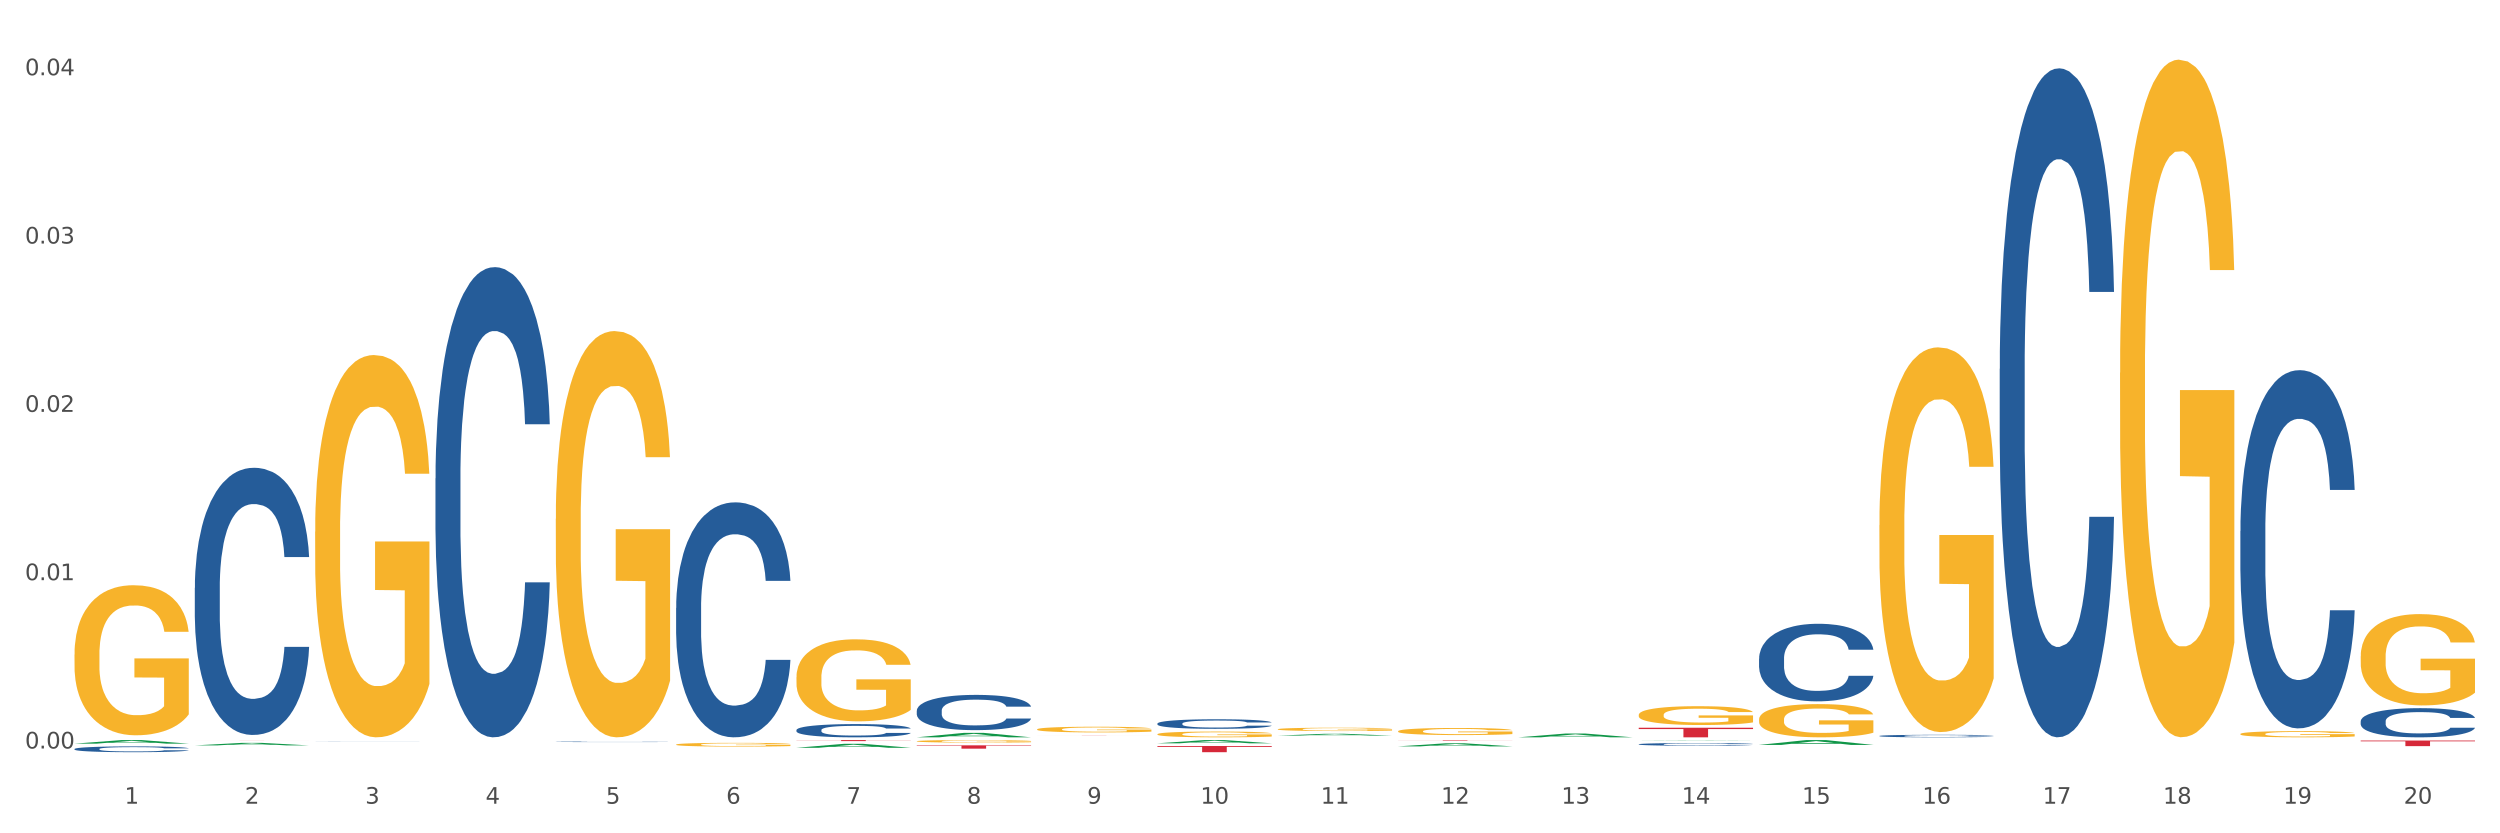 <?xml version="1.0" encoding="utf-8" standalone="no"?>
<!DOCTYPE svg PUBLIC "-//W3C//DTD SVG 1.1//EN"
  "http://www.w3.org/Graphics/SVG/1.1/DTD/svg11.dtd">
<svg xmlns:xlink="http://www.w3.org/1999/xlink" width="1080pt" height="360pt" viewBox="0 0 1080 360" xmlns="http://www.w3.org/2000/svg" version="1.1">
 <rect x="0" y="0" width="1080" height="360" fill="#333333" stroke="none"/>
 <defs>
  <style type="text/css">*{stroke-linejoin: round; stroke-linecap: butt}</style>
 </defs>
 <g id="figure_1">
  <g id="patch_1">
   <path d="M 0 360 
L 1080 360 
L 1080 0 
L 0 0 
z
" style="fill: #ffffff; stroke: #ffffff; stroke-linejoin: miter"/>
  </g>
  <g id="axes_1">
   <g id="matplotlib.axis_1">
    <g id="xtick_1">
     <g id="text_1">
      <!-- 1 -->
      <g style="fill: #4d4d4d" transform="translate(53.812 347.204) scale(0.096 -0.096)">
       <defs>
        <path id="DejaVuSans-31" d="M 794 531 
L 1825 531 
L 1825 4091 
L 703 3866 
L 703 4441 
L 1819 4666 
L 2450 4666 
L 2450 531 
L 3481 531 
L 3481 0 
L 794 0 
L 794 531 
z
" transform="scale(0.016)"/>
       </defs>
       <use xlink:href="#DejaVuSans-31"/>
      </g>
     </g>
    </g>
    <g id="xtick_2">
     <g id="text_2">
      <!-- 2 -->
      <g style="fill: #4d4d4d" transform="translate(105.793 347.204) scale(0.096 -0.096)">
       <defs>
        <path id="DejaVuSans-32" d="M 1228 531 
L 3431 531 
L 3431 0 
L 469 0 
L 469 531 
Q 828 903 1448 1529 
Q 2069 2156 2228 2338 
Q 2531 2678 2651 2914 
Q 2772 3150 2772 3378 
Q 2772 3750 2511 3984 
Q 2250 4219 1831 4219 
Q 1534 4219 1204 4116 
Q 875 4013 500 3803 
L 500 4441 
Q 881 4594 1212 4672 
Q 1544 4750 1819 4750 
Q 2544 4750 2975 4387 
Q 3406 4025 3406 3419 
Q 3406 3131 3298 2873 
Q 3191 2616 2906 2266 
Q 2828 2175 2409 1742 
Q 1991 1309 1228 531 
z
" transform="scale(0.016)"/>
       </defs>
       <use xlink:href="#DejaVuSans-32"/>
      </g>
     </g>
    </g>
    <g id="xtick_3">
     <g id="text_3">
      <!-- 3 -->
      <g style="fill: #4d4d4d" transform="translate(157.774 347.204) scale(0.096 -0.096)">
       <defs>
        <path id="DejaVuSans-33" d="M 2597 2516 
Q 3050 2419 3304 2112 
Q 3559 1806 3559 1356 
Q 3559 666 3084 287 
Q 2609 -91 1734 -91 
Q 1441 -91 1130 -33 
Q 819 25 488 141 
L 488 750 
Q 750 597 1062 519 
Q 1375 441 1716 441 
Q 2309 441 2620 675 
Q 2931 909 2931 1356 
Q 2931 1769 2642 2001 
Q 2353 2234 1838 2234 
L 1294 2234 
L 1294 2753 
L 1863 2753 
Q 2328 2753 2575 2939 
Q 2822 3125 2822 3475 
Q 2822 3834 2567 4026 
Q 2313 4219 1838 4219 
Q 1578 4219 1281 4162 
Q 984 4106 628 3988 
L 628 4550 
Q 988 4650 1302 4700 
Q 1616 4750 1894 4750 
Q 2613 4750 3031 4423 
Q 3450 4097 3450 3541 
Q 3450 3153 3228 2886 
Q 3006 2619 2597 2516 
z
" transform="scale(0.016)"/>
       </defs>
       <use xlink:href="#DejaVuSans-33"/>
      </g>
     </g>
    </g>
    <g id="xtick_4">
     <g id="text_4">
      <!-- 4 -->
      <g style="fill: #4d4d4d" transform="translate(209.756 347.204) scale(0.096 -0.096)">
       <defs>
        <path id="DejaVuSans-34" d="M 2419 4116 
L 825 1625 
L 2419 1625 
L 2419 4116 
z
M 2253 4666 
L 3047 4666 
L 3047 1625 
L 3713 1625 
L 3713 1100 
L 3047 1100 
L 3047 0 
L 2419 0 
L 2419 1100 
L 313 1100 
L 313 1709 
L 2253 4666 
z
" transform="scale(0.016)"/>
       </defs>
       <use xlink:href="#DejaVuSans-34"/>
      </g>
     </g>
    </g>
    <g id="xtick_5">
     <g id="text_5">
      <!-- 5 -->
      <g style="fill: #4d4d4d" transform="translate(261.737 347.204) scale(0.096 -0.096)">
       <defs>
        <path id="DejaVuSans-35" d="M 691 4666 
L 3169 4666 
L 3169 4134 
L 1269 4134 
L 1269 2991 
Q 1406 3038 1543 3061 
Q 1681 3084 1819 3084 
Q 2600 3084 3056 2656 
Q 3513 2228 3513 1497 
Q 3513 744 3044 326 
Q 2575 -91 1722 -91 
Q 1428 -91 1123 -41 
Q 819 9 494 109 
L 494 744 
Q 775 591 1075 516 
Q 1375 441 1709 441 
Q 2250 441 2565 725 
Q 2881 1009 2881 1497 
Q 2881 1984 2565 2268 
Q 2250 2553 1709 2553 
Q 1456 2553 1204 2497 
Q 953 2441 691 2322 
L 691 4666 
z
" transform="scale(0.016)"/>
       </defs>
       <use xlink:href="#DejaVuSans-35"/>
      </g>
     </g>
    </g>
    <g id="xtick_6">
     <g id="text_6">
      <!-- 6 -->
      <g style="fill: #4d4d4d" transform="translate(313.718 347.204) scale(0.096 -0.096)">
       <defs>
        <path id="DejaVuSans-36" d="M 2113 2584 
Q 1688 2584 1439 2293 
Q 1191 2003 1191 1497 
Q 1191 994 1439 701 
Q 1688 409 2113 409 
Q 2538 409 2786 701 
Q 3034 994 3034 1497 
Q 3034 2003 2786 2293 
Q 2538 2584 2113 2584 
z
M 3366 4563 
L 3366 3988 
Q 3128 4100 2886 4159 
Q 2644 4219 2406 4219 
Q 1781 4219 1451 3797 
Q 1122 3375 1075 2522 
Q 1259 2794 1537 2939 
Q 1816 3084 2150 3084 
Q 2853 3084 3261 2657 
Q 3669 2231 3669 1497 
Q 3669 778 3244 343 
Q 2819 -91 2113 -91 
Q 1303 -91 875 529 
Q 447 1150 447 2328 
Q 447 3434 972 4092 
Q 1497 4750 2381 4750 
Q 2619 4750 2861 4703 
Q 3103 4656 3366 4563 
z
" transform="scale(0.016)"/>
       </defs>
       <use xlink:href="#DejaVuSans-36"/>
      </g>
     </g>
    </g>
    <g id="xtick_7">
     <g id="text_7">
      <!-- 7 -->
      <g style="fill: #4d4d4d" transform="translate(365.699 347.204) scale(0.096 -0.096)">
       <defs>
        <path id="DejaVuSans-37" d="M 525 4666 
L 3525 4666 
L 3525 4397 
L 1831 0 
L 1172 0 
L 2766 4134 
L 525 4134 
L 525 4666 
z
" transform="scale(0.016)"/>
       </defs>
       <use xlink:href="#DejaVuSans-37"/>
      </g>
     </g>
    </g>
    <g id="xtick_8">
     <g id="text_8">
      <!-- 8 -->
      <g style="fill: #4d4d4d" transform="translate(417.68 347.204) scale(0.096 -0.096)">
       <defs>
        <path id="DejaVuSans-38" d="M 2034 2216 
Q 1584 2216 1326 1975 
Q 1069 1734 1069 1313 
Q 1069 891 1326 650 
Q 1584 409 2034 409 
Q 2484 409 2743 651 
Q 3003 894 3003 1313 
Q 3003 1734 2745 1975 
Q 2488 2216 2034 2216 
z
M 1403 2484 
Q 997 2584 770 2862 
Q 544 3141 544 3541 
Q 544 4100 942 4425 
Q 1341 4750 2034 4750 
Q 2731 4750 3128 4425 
Q 3525 4100 3525 3541 
Q 3525 3141 3298 2862 
Q 3072 2584 2669 2484 
Q 3125 2378 3379 2068 
Q 3634 1759 3634 1313 
Q 3634 634 3220 271 
Q 2806 -91 2034 -91 
Q 1263 -91 848 271 
Q 434 634 434 1313 
Q 434 1759 690 2068 
Q 947 2378 1403 2484 
z
M 1172 3481 
Q 1172 3119 1398 2916 
Q 1625 2713 2034 2713 
Q 2441 2713 2670 2916 
Q 2900 3119 2900 3481 
Q 2900 3844 2670 4047 
Q 2441 4250 2034 4250 
Q 1625 4250 1398 4047 
Q 1172 3844 1172 3481 
z
" transform="scale(0.016)"/>
       </defs>
       <use xlink:href="#DejaVuSans-38"/>
      </g>
     </g>
    </g>
    <g id="xtick_9">
     <g id="text_9">
      <!-- 9 -->
      <g style="fill: #4d4d4d" transform="translate(469.662 347.204) scale(0.096 -0.096)">
       <defs>
        <path id="DejaVuSans-39" d="M 703 97 
L 703 672 
Q 941 559 1184 500 
Q 1428 441 1663 441 
Q 2288 441 2617 861 
Q 2947 1281 2994 2138 
Q 2813 1869 2534 1725 
Q 2256 1581 1919 1581 
Q 1219 1581 811 2004 
Q 403 2428 403 3163 
Q 403 3881 828 4315 
Q 1253 4750 1959 4750 
Q 2769 4750 3195 4129 
Q 3622 3509 3622 2328 
Q 3622 1225 3098 567 
Q 2575 -91 1691 -91 
Q 1453 -91 1209 -44 
Q 966 3 703 97 
z
M 1959 2075 
Q 2384 2075 2632 2365 
Q 2881 2656 2881 3163 
Q 2881 3666 2632 3958 
Q 2384 4250 1959 4250 
Q 1534 4250 1286 3958 
Q 1038 3666 1038 3163 
Q 1038 2656 1286 2365 
Q 1534 2075 1959 2075 
z
" transform="scale(0.016)"/>
       </defs>
       <use xlink:href="#DejaVuSans-39"/>
      </g>
     </g>
    </g>
    <g id="xtick_10">
     <g id="text_10">
      <!-- 10 -->
      <g style="fill: #4d4d4d" transform="translate(518.589 347.204) scale(0.096 -0.096)">
       <defs>
        <path id="DejaVuSans-30" d="M 2034 4250 
Q 1547 4250 1301 3770 
Q 1056 3291 1056 2328 
Q 1056 1369 1301 889 
Q 1547 409 2034 409 
Q 2525 409 2770 889 
Q 3016 1369 3016 2328 
Q 3016 3291 2770 3770 
Q 2525 4250 2034 4250 
z
M 2034 4750 
Q 2819 4750 3233 4129 
Q 3647 3509 3647 2328 
Q 3647 1150 3233 529 
Q 2819 -91 2034 -91 
Q 1250 -91 836 529 
Q 422 1150 422 2328 
Q 422 3509 836 4129 
Q 1250 4750 2034 4750 
z
" transform="scale(0.016)"/>
       </defs>
       <use xlink:href="#DejaVuSans-31"/>
       <use xlink:href="#DejaVuSans-30" transform="translate(63.623 0)"/>
      </g>
     </g>
    </g>
    <g id="xtick_11">
     <g id="text_11">
      <!-- 11 -->
      <g style="fill: #4d4d4d" transform="translate(570.57 347.204) scale(0.096 -0.096)">
       <use xlink:href="#DejaVuSans-31"/>
       <use xlink:href="#DejaVuSans-31" transform="translate(63.623 0)"/>
      </g>
     </g>
    </g>
    <g id="xtick_12">
     <g id="text_12">
      <!-- 12 -->
      <g style="fill: #4d4d4d" transform="translate(622.551 347.204) scale(0.096 -0.096)">
       <use xlink:href="#DejaVuSans-31"/>
       <use xlink:href="#DejaVuSans-32" transform="translate(63.623 0)"/>
      </g>
     </g>
    </g>
    <g id="xtick_13">
     <g id="text_13">
      <!-- 13 -->
      <g style="fill: #4d4d4d" transform="translate(674.533 347.204) scale(0.096 -0.096)">
       <use xlink:href="#DejaVuSans-31"/>
       <use xlink:href="#DejaVuSans-33" transform="translate(63.623 0)"/>
      </g>
     </g>
    </g>
    <g id="xtick_14">
     <g id="text_14">
      <!-- 14 -->
      <g style="fill: #4d4d4d" transform="translate(726.514 347.204) scale(0.096 -0.096)">
       <use xlink:href="#DejaVuSans-31"/>
       <use xlink:href="#DejaVuSans-34" transform="translate(63.623 0)"/>
      </g>
     </g>
    </g>
    <g id="xtick_15">
     <g id="text_15">
      <!-- 15 -->
      <g style="fill: #4d4d4d" transform="translate(778.495 347.204) scale(0.096 -0.096)">
       <use xlink:href="#DejaVuSans-31"/>
       <use xlink:href="#DejaVuSans-35" transform="translate(63.623 0)"/>
      </g>
     </g>
    </g>
    <g id="xtick_16">
     <g id="text_16">
      <!-- 16 -->
      <g style="fill: #4d4d4d" transform="translate(830.476 347.204) scale(0.096 -0.096)">
       <use xlink:href="#DejaVuSans-31"/>
       <use xlink:href="#DejaVuSans-36" transform="translate(63.623 0)"/>
      </g>
     </g>
    </g>
    <g id="xtick_17">
     <g id="text_17">
      <!-- 17 -->
      <g style="fill: #4d4d4d" transform="translate(882.457 347.204) scale(0.096 -0.096)">
       <use xlink:href="#DejaVuSans-31"/>
       <use xlink:href="#DejaVuSans-37" transform="translate(63.623 0)"/>
      </g>
     </g>
    </g>
    <g id="xtick_18">
     <g id="text_18">
      <!-- 18 -->
      <g style="fill: #4d4d4d" transform="translate(934.439 347.204) scale(0.096 -0.096)">
       <use xlink:href="#DejaVuSans-31"/>
       <use xlink:href="#DejaVuSans-38" transform="translate(63.623 0)"/>
      </g>
     </g>
    </g>
    <g id="xtick_19">
     <g id="text_19">
      <!-- 19 -->
      <g style="fill: #4d4d4d" transform="translate(986.42 347.204) scale(0.096 -0.096)">
       <use xlink:href="#DejaVuSans-31"/>
       <use xlink:href="#DejaVuSans-39" transform="translate(63.623 0)"/>
      </g>
     </g>
    </g>
    <g id="xtick_20">
     <g id="text_20">
      <!-- 20 -->
      <g style="fill: #4d4d4d" transform="translate(1038.401 347.204) scale(0.096 -0.096)">
       <use xlink:href="#DejaVuSans-32"/>
       <use xlink:href="#DejaVuSans-30" transform="translate(63.623 0)"/>
      </g>
     </g>
    </g>
    <g id="xtick_21"/>
    <g id="xtick_22"/>
    <g id="xtick_23"/>
    <g id="xtick_24"/>
    <g id="xtick_25"/>
    <g id="xtick_26"/>
    <g id="xtick_27"/>
    <g id="xtick_28"/>
    <g id="xtick_29"/>
    <g id="xtick_30"/>
    <g id="xtick_31"/>
    <g id="xtick_32"/>
    <g id="xtick_33"/>
    <g id="xtick_34"/>
    <g id="xtick_35"/>
    <g id="xtick_36"/>
    <g id="xtick_37"/>
    <g id="xtick_38"/>
    <g id="xtick_39"/>
   </g>
   <g id="matplotlib.axis_2">
    <g id="ytick_1">
     <g id="text_21">
      <!-- 0.00 -->
      <g style="fill: #4d4d4d" transform="translate(10.8 323.351) scale(0.096 -0.096)">
       <defs>
        <path id="DejaVuSans-2e" d="M 684 794 
L 1344 794 
L 1344 0 
L 684 0 
L 684 794 
z
" transform="scale(0.016)"/>
       </defs>
       <use xlink:href="#DejaVuSans-30"/>
       <use xlink:href="#DejaVuSans-2e" transform="translate(63.623 0)"/>
       <use xlink:href="#DejaVuSans-30" transform="translate(95.41 0)"/>
       <use xlink:href="#DejaVuSans-30" transform="translate(159.033 0)"/>
      </g>
     </g>
    </g>
    <g id="ytick_2">
     <g id="text_22">
      <!-- 0.01 -->
      <g style="fill: #4d4d4d" transform="translate(10.8 250.64) scale(0.096 -0.096)">
       <use xlink:href="#DejaVuSans-30"/>
       <use xlink:href="#DejaVuSans-2e" transform="translate(63.623 0)"/>
       <use xlink:href="#DejaVuSans-30" transform="translate(95.41 0)"/>
       <use xlink:href="#DejaVuSans-31" transform="translate(159.033 0)"/>
      </g>
     </g>
    </g>
    <g id="ytick_3">
     <g id="text_23">
      <!-- 0.02 -->
      <g style="fill: #4d4d4d" transform="translate(10.8 177.929) scale(0.096 -0.096)">
       <use xlink:href="#DejaVuSans-30"/>
       <use xlink:href="#DejaVuSans-2e" transform="translate(63.623 0)"/>
       <use xlink:href="#DejaVuSans-30" transform="translate(95.41 0)"/>
       <use xlink:href="#DejaVuSans-32" transform="translate(159.033 0)"/>
      </g>
     </g>
    </g>
    <g id="ytick_4">
     <g id="text_24">
      <!-- 0.03 -->
      <g style="fill: #4d4d4d" transform="translate(10.8 105.218) scale(0.096 -0.096)">
       <use xlink:href="#DejaVuSans-30"/>
       <use xlink:href="#DejaVuSans-2e" transform="translate(63.623 0)"/>
       <use xlink:href="#DejaVuSans-30" transform="translate(95.41 0)"/>
       <use xlink:href="#DejaVuSans-33" transform="translate(159.033 0)"/>
      </g>
     </g>
    </g>
    <g id="ytick_5">
     <g id="text_25">
      <!-- 0.04 -->
      <g style="fill: #4d4d4d" transform="translate(10.8 32.508) scale(0.096 -0.096)">
       <use xlink:href="#DejaVuSans-30"/>
       <use xlink:href="#DejaVuSans-2e" transform="translate(63.623 0)"/>
       <use xlink:href="#DejaVuSans-30" transform="translate(95.41 0)"/>
       <use xlink:href="#DejaVuSans-34" transform="translate(159.033 0)"/>
      </g>
     </g>
    </g>
    <g id="ytick_6"/>
    <g id="ytick_7"/>
    <g id="ytick_8"/>
    <g id="ytick_9"/>
   </g>
   <g id="PolyCollection_1">
    <path d="M 32.175 321.253 
L 32.226 321.252 
L 52.59 319.705 
L 61.041 319.704 
L 81.557 321.256 
L 71.783 321.256 
L 67.353 320.895 
L 46.328 320.895 
L 46.175 320.9 
L 41.899 321.256 
L 32.175 321.256 
L 32.175 321.253 
L 48.975 320.679 
L 64.706 320.677 
L 56.917 320.035 
L 56.815 320.032 
L 56.713 320.036 
L 48.924 320.677 
L 48.975 320.679 
L 32.175 321.253 
z
" clip-path="url(#p2b6fac305a)" style="fill: #109648"/>
    <path d="M 915.855 161.035 
L 915.914 160.768 
L 915.914 151.143 
L 916.03 142.856 
L 916.613 122.805 
L 917.488 106.23 
L 918.129 97.407 
L 918.771 90.189 
L 919.529 82.971 
L 920.461 75.485 
L 922.152 64.524 
L 923.202 58.91 
L 924.484 53.028 
L 926.816 44.474 
L 928.507 39.661 
L 930.256 35.651 
L 933.113 30.839 
L 934.979 28.7 
L 936.961 27.096 
L 939.351 26.027 
L 941.159 25.759 
L 945.123 26.562 
L 948.505 28.968 
L 950.137 30.839 
L 952.236 34.047 
L 953.344 36.186 
L 955.151 40.463 
L 957.017 46.078 
L 958.3 50.89 
L 960.224 59.979 
L 961.681 69.069 
L 963.022 80.297 
L 963.722 88.05 
L 964.246 95.269 
L 964.713 103.556 
L 965.179 116.656 
L 954.685 116.656 
L 954.277 107.299 
L 953.635 98.477 
L 952.703 89.922 
L 951.886 84.575 
L 950.487 77.891 
L 949.204 73.614 
L 947.863 70.406 
L 946.231 67.732 
L 944.948 66.396 
L 943.141 65.326 
L 939.585 65.594 
L 937.194 67.732 
L 935.562 70.406 
L 934.512 72.812 
L 933.579 75.485 
L 932.53 79.228 
L 931.306 84.842 
L 930.431 89.922 
L 929.557 96.338 
L 928.857 102.754 
L 928.216 110.24 
L 927.691 118.26 
L 927.283 126.548 
L 926.933 136.707 
L 926.641 153.549 
L 926.641 190.175 
L 926.758 198.463 
L 927.05 209.424 
L 927.399 217.712 
L 927.982 227.603 
L 928.507 234.287 
L 929.498 243.911 
L 930.606 251.932 
L 931.48 257.011 
L 932.355 261.289 
L 933.871 267.17 
L 935.562 271.982 
L 937.019 274.923 
L 939.002 277.597 
L 940.342 278.666 
L 941.509 279.201 
L 944.365 279.201 
L 946.406 278.399 
L 948.68 276.527 
L 950.429 274.121 
L 951.886 271.18 
L 953.519 266.368 
L 954.568 261.823 
L 954.568 205.949 
L 941.742 205.681 
L 941.742 168.521 
L 965.238 168.521 
L 965.238 277.597 
L 964.246 283.211 
L 963.139 288.29 
L 961.973 292.835 
L 960.224 298.449 
L 958.125 303.796 
L 956.259 307.539 
L 954.277 310.747 
L 951.945 313.688 
L 948.913 316.361 
L 947.047 317.431 
L 944.715 318.233 
L 941.975 318.5 
L 939.585 317.965 
L 937.252 316.629 
L 934.804 314.223 
L 932.413 310.747 
L 930.606 307.272 
L 928.799 302.994 
L 926.875 297.38 
L 925.359 292.033 
L 924.193 287.221 
L 922.91 281.072 
L 921.511 273.052 
L 920.461 265.834 
L 919.529 258.348 
L 918.537 248.724 
L 917.838 240.436 
L 917.138 230.01 
L 916.73 222.257 
L 916.264 210.226 
L 915.914 193.384 
L 915.855 161.035 
z
" clip-path="url(#p2b6fac305a)" style="fill: #f7b32b"/>
    <path d="M 967.837 317.085 
L 967.895 317.083 
L 967.895 316.995 
L 968.012 316.919 
L 968.595 316.735 
L 969.469 316.583 
L 970.11 316.502 
L 970.752 316.436 
L 971.51 316.37 
L 972.443 316.302 
L 974.133 316.201 
L 975.183 316.15 
L 976.465 316.096 
L 978.798 316.017 
L 980.488 315.973 
L 982.237 315.937 
L 985.094 315.893 
L 986.96 315.873 
L 988.942 315.858 
L 991.333 315.848 
L 993.14 315.846 
L 997.104 315.853 
L 1000.486 315.875 
L 1002.118 315.893 
L 1004.217 315.922 
L 1005.325 315.942 
L 1007.132 315.981 
L 1008.998 316.032 
L 1010.281 316.076 
L 1012.205 316.16 
L 1013.662 316.243 
L 1015.003 316.346 
L 1015.703 316.417 
L 1016.228 316.483 
L 1016.694 316.559 
L 1017.16 316.679 
L 1006.666 316.679 
L 1006.258 316.593 
L 1005.617 316.512 
L 1004.684 316.434 
L 1003.868 316.385 
L 1002.468 316.324 
L 1001.186 316.284 
L 999.845 316.255 
L 998.212 316.231 
L 996.93 316.218 
L 995.122 316.209 
L 991.566 316.211 
L 989.175 316.231 
L 987.543 316.255 
L 986.493 316.277 
L 985.561 316.302 
L 984.511 316.336 
L 983.287 316.387 
L 982.412 316.434 
L 981.538 316.493 
L 980.838 316.551 
L 980.197 316.62 
L 979.672 316.693 
L 979.264 316.769 
L 978.914 316.862 
L 978.623 317.017 
L 978.623 317.352 
L 978.739 317.428 
L 979.031 317.529 
L 979.381 317.605 
L 979.964 317.695 
L 980.488 317.756 
L 981.479 317.845 
L 982.587 317.918 
L 983.462 317.965 
L 984.336 318.004 
L 985.852 318.058 
L 987.543 318.102 
L 989 318.129 
L 990.983 318.153 
L 992.324 318.163 
L 993.49 318.168 
L 996.347 318.168 
L 998.387 318.161 
L 1000.661 318.143 
L 1002.41 318.121 
L 1003.868 318.094 
L 1005.5 318.05 
L 1006.549 318.009 
L 1006.549 317.497 
L 993.723 317.494 
L 993.723 317.154 
L 1017.219 317.154 
L 1017.219 318.153 
L 1016.228 318.205 
L 1015.12 318.251 
L 1013.954 318.293 
L 1012.205 318.344 
L 1010.106 318.393 
L 1008.24 318.428 
L 1006.258 318.457 
L 1003.926 318.484 
L 1000.894 318.508 
L 999.028 318.518 
L 996.696 318.526 
L 993.956 318.528 
L 991.566 318.523 
L 989.234 318.511 
L 986.785 318.489 
L 984.395 318.457 
L 982.587 318.425 
L 980.78 318.386 
L 978.856 318.335 
L 977.34 318.286 
L 976.174 318.241 
L 974.891 318.185 
L 973.492 318.112 
L 972.443 318.046 
L 971.51 317.977 
L 970.519 317.889 
L 969.819 317.813 
L 969.119 317.717 
L 968.711 317.646 
L 968.245 317.536 
L 967.895 317.382 
L 967.837 317.085 
z
" clip-path="url(#p2b6fac305a)" style="fill: #f7b32b"/>
    <path d="M 1019.818 283.523 
L 1019.876 283.487 
L 1019.876 282.189 
L 1019.993 281.072 
L 1020.576 278.369 
L 1021.45 276.135 
L 1022.092 274.945 
L 1022.733 273.972 
L 1023.491 272.999 
L 1024.424 271.99 
L 1026.115 270.513 
L 1027.164 269.756 
L 1028.447 268.963 
L 1030.779 267.81 
L 1032.469 267.161 
L 1034.219 266.62 
L 1037.075 265.972 
L 1038.941 265.683 
L 1040.923 265.467 
L 1043.314 265.323 
L 1045.121 265.287 
L 1049.086 265.395 
L 1052.467 265.719 
L 1054.1 265.972 
L 1056.199 266.404 
L 1057.306 266.692 
L 1059.114 267.269 
L 1060.979 268.026 
L 1062.262 268.675 
L 1064.186 269.9 
L 1065.644 271.125 
L 1066.985 272.639 
L 1067.684 273.684 
L 1068.209 274.657 
L 1068.675 275.774 
L 1069.142 277.54 
L 1058.647 277.54 
L 1058.239 276.279 
L 1057.598 275.09 
L 1056.665 273.936 
L 1055.849 273.216 
L 1054.449 272.315 
L 1053.167 271.738 
L 1051.826 271.305 
L 1050.193 270.945 
L 1048.911 270.765 
L 1047.103 270.621 
L 1043.547 270.657 
L 1041.157 270.945 
L 1039.524 271.305 
L 1038.475 271.63 
L 1037.542 271.99 
L 1036.492 272.495 
L 1035.268 273.252 
L 1034.393 273.936 
L 1033.519 274.801 
L 1032.819 275.666 
L 1032.178 276.675 
L 1031.653 277.756 
L 1031.245 278.874 
L 1030.895 280.243 
L 1030.604 282.514 
L 1030.604 287.451 
L 1030.72 288.568 
L 1031.012 290.046 
L 1031.362 291.163 
L 1031.945 292.497 
L 1032.469 293.398 
L 1033.461 294.695 
L 1034.568 295.776 
L 1035.443 296.461 
L 1036.317 297.038 
L 1037.833 297.83 
L 1039.524 298.479 
L 1040.982 298.876 
L 1042.964 299.236 
L 1044.305 299.38 
L 1045.471 299.452 
L 1048.328 299.452 
L 1050.368 299.344 
L 1052.642 299.092 
L 1054.391 298.767 
L 1055.849 298.371 
L 1057.481 297.722 
L 1058.531 297.11 
L 1058.531 289.577 
L 1045.704 289.541 
L 1045.704 284.532 
L 1069.2 284.532 
L 1069.2 299.236 
L 1068.209 299.993 
L 1067.101 300.677 
L 1065.935 301.29 
L 1064.186 302.047 
L 1062.087 302.768 
L 1060.221 303.272 
L 1058.239 303.705 
L 1055.907 304.101 
L 1052.875 304.462 
L 1051.01 304.606 
L 1048.678 304.714 
L 1045.937 304.75 
L 1043.547 304.678 
L 1041.215 304.498 
L 1038.766 304.173 
L 1036.376 303.705 
L 1034.568 303.236 
L 1032.761 302.66 
L 1030.837 301.903 
L 1029.321 301.182 
L 1028.155 300.533 
L 1026.872 299.704 
L 1025.473 298.623 
L 1024.424 297.65 
L 1023.491 296.641 
L 1022.5 295.344 
L 1021.8 294.226 
L 1021.101 292.821 
L 1020.692 291.776 
L 1020.226 290.154 
L 1019.876 287.884 
L 1019.818 283.523 
z
" clip-path="url(#p2b6fac305a)" style="fill: #f7b32b"/>
    <path d="M 707.931 321.516 
L 707.989 321.515 
L 707.989 321.485 
L 708.164 321.444 
L 708.806 321.37 
L 709.623 321.314 
L 711.024 321.248 
L 711.783 321.22 
L 712.775 321.189 
L 714.818 321.139 
L 717.153 321.097 
L 718.788 321.073 
L 720.014 321.058 
L 722.757 321.032 
L 724.333 321.02 
L 725.967 321.011 
L 727.368 321.004 
L 729.703 320.997 
L 731.571 320.993 
L 733.731 320.992 
L 735.54 320.993 
L 737.934 320.998 
L 741.436 321.011 
L 742.778 321.018 
L 744.588 321.031 
L 746.456 321.048 
L 747.973 321.065 
L 749.725 321.089 
L 751.534 321.121 
L 753.285 321.162 
L 754.511 321.199 
L 755.503 321.238 
L 756.379 321.286 
L 757.021 321.338 
L 757.313 321.382 
L 746.631 321.382 
L 746.339 321.342 
L 745.755 321.3 
L 745.172 321.271 
L 744.529 321.248 
L 743.537 321.221 
L 742.662 321.204 
L 741.202 321.184 
L 739.86 321.171 
L 738.751 321.164 
L 737.408 321.157 
L 734.548 321.151 
L 732.505 321.151 
L 731.221 321.153 
L 729.645 321.158 
L 728.302 321.166 
L 726.726 321.179 
L 725.5 321.192 
L 724.275 321.21 
L 723.574 321.223 
L 722.523 321.247 
L 721.823 321.266 
L 720.889 321.299 
L 720.364 321.322 
L 719.43 321.383 
L 719.021 321.427 
L 718.846 321.458 
L 718.729 321.492 
L 718.729 321.658 
L 719.08 321.733 
L 719.371 321.764 
L 719.838 321.801 
L 720.714 321.847 
L 721.998 321.893 
L 723.341 321.926 
L 724.45 321.946 
L 725.5 321.961 
L 726.551 321.973 
L 727.835 321.983 
L 728.886 321.99 
L 730.462 321.996 
L 732.33 321.999 
L 733.789 321.999 
L 736.766 321.994 
L 738.109 321.989 
L 739.393 321.981 
L 740.794 321.97 
L 741.903 321.957 
L 742.545 321.947 
L 743.596 321.927 
L 744.413 321.906 
L 745.113 321.881 
L 745.58 321.86 
L 746.105 321.828 
L 746.514 321.792 
L 746.631 321.773 
L 757.313 321.773 
L 757.079 321.811 
L 756.671 321.848 
L 755.853 321.898 
L 755.211 321.927 
L 754.219 321.962 
L 753.168 321.992 
L 751.709 322.025 
L 750.367 322.049 
L 748.966 322.071 
L 747.448 322.09 
L 744.705 322.116 
L 743.712 322.124 
L 741.611 322.137 
L 739.976 322.144 
L 737.583 322.151 
L 735.132 322.156 
L 732.563 322.157 
L 730.287 322.155 
L 727.777 322.148 
L 726.201 322.142 
L 724.45 322.132 
L 722.407 322.117 
L 720.48 322.099 
L 718.671 322.078 
L 716.978 322.054 
L 715.402 322.026 
L 713.359 321.98 
L 711.842 321.936 
L 710.732 321.894 
L 709.974 321.859 
L 709.215 321.814 
L 708.806 321.784 
L 708.164 321.709 
L 707.931 321.64 
L 707.931 321.516 
z
" clip-path="url(#p2b6fac305a)" style="fill: #255c99"/>
    <path d="M 1019.818 319.923 
L 1069.2 319.923 
L 1069.2 320.257 
L 1049.775 320.26 
L 1049.775 322.327 
L 1039.126 322.327 
L 1039.126 320.26 
L 1019.818 320.257 
L 1019.818 319.926 
L 1019.818 319.923 
z
" clip-path="url(#p2b6fac305a)" style="fill: #d62839"/>
    <path d="M 707.931 314.389 
L 757.313 314.389 
L 757.313 314.965 
L 737.888 314.968 
L 737.888 318.528 
L 727.239 318.528 
L 727.239 314.968 
L 707.931 314.965 
L 707.931 314.393 
L 707.931 314.389 
z
" clip-path="url(#p2b6fac305a)" style="fill: #d62839"/>
    <path d="M 603.968 319.704 
L 653.35 319.704 
L 653.35 319.735 
L 633.925 319.735 
L 633.925 319.926 
L 623.276 319.926 
L 623.276 319.735 
L 603.968 319.735 
L 603.968 319.704 
L 603.968 319.704 
z
" clip-path="url(#p2b6fac305a)" style="fill: #d62839"/>
    <path d="M 500.006 322.284 
L 549.388 322.284 
L 549.388 322.654 
L 529.963 322.657 
L 529.963 324.95 
L 519.314 324.95 
L 519.314 322.657 
L 500.006 322.654 
L 500.006 322.286 
L 500.006 322.284 
z
" clip-path="url(#p2b6fac305a)" style="fill: #d62839"/>
    <path d="M 448.025 317.582 
L 497.407 317.582 
L 497.407 317.59 
L 477.982 317.59 
L 477.982 317.64 
L 467.333 317.64 
L 467.333 317.59 
L 448.025 317.59 
L 448.025 317.582 
L 448.025 317.582 
z
" clip-path="url(#p2b6fac305a)" style="fill: #d62839"/>
    <path d="M 396.043 321.982 
L 445.426 321.982 
L 445.426 322.183 
L 426 322.184 
L 426 323.425 
L 415.352 323.425 
L 415.352 322.184 
L 396.043 322.183 
L 396.043 321.984 
L 396.043 321.982 
z
" clip-path="url(#p2b6fac305a)" style="fill: #d62839"/>
    <path d="M 344.062 319.704 
L 393.444 319.704 
L 393.444 319.767 
L 374.019 319.767 
L 374.019 320.158 
L 363.37 320.158 
L 363.37 319.767 
L 344.062 319.767 
L 344.062 319.704 
L 344.062 319.704 
z
" clip-path="url(#p2b6fac305a)" style="fill: #d62839"/>
    <path d="M 84.156 319.704 
L 133.538 319.704 
L 133.538 319.708 
L 114.113 319.708 
L 114.113 319.737 
L 103.464 319.737 
L 103.464 319.708 
L 84.156 319.708 
L 84.156 319.704 
L 84.156 319.704 
z
" clip-path="url(#p2b6fac305a)" style="fill: #d62839"/>
    <path d="M 811.893 226.857 
L 811.951 226.705 
L 811.951 221.241 
L 812.068 216.535 
L 812.651 205.152 
L 813.526 195.741 
L 814.167 190.732 
L 814.808 186.634 
L 815.566 182.536 
L 816.499 178.286 
L 818.19 172.063 
L 819.239 168.875 
L 820.522 165.536 
L 822.854 160.679 
L 824.545 157.947 
L 826.294 155.67 
L 829.151 152.938 
L 831.016 151.724 
L 832.999 150.813 
L 835.389 150.206 
L 837.196 150.054 
L 841.161 150.509 
L 844.542 151.875 
L 846.175 152.938 
L 848.274 154.759 
L 849.381 155.974 
L 851.189 158.402 
L 853.055 161.59 
L 854.337 164.322 
L 856.261 169.482 
L 857.719 174.643 
L 859.06 181.018 
L 859.759 185.42 
L 860.284 189.518 
L 860.75 194.223 
L 861.217 201.661 
L 850.722 201.661 
L 850.314 196.348 
L 849.673 191.339 
L 848.74 186.482 
L 847.924 183.447 
L 846.525 179.652 
L 845.242 177.223 
L 843.901 175.402 
L 842.269 173.884 
L 840.986 173.125 
L 839.179 172.518 
L 835.622 172.67 
L 833.232 173.884 
L 831.599 175.402 
L 830.55 176.768 
L 829.617 178.286 
L 828.568 180.411 
L 827.343 183.598 
L 826.469 186.482 
L 825.594 190.125 
L 824.894 193.768 
L 824.253 198.018 
L 823.728 202.571 
L 823.32 207.277 
L 822.971 213.044 
L 822.679 222.607 
L 822.679 243.401 
L 822.796 248.107 
L 823.087 254.33 
L 823.437 259.035 
L 824.02 264.651 
L 824.545 268.446 
L 825.536 273.91 
L 826.644 278.463 
L 827.518 281.347 
L 828.393 283.776 
L 829.908 287.115 
L 831.599 289.847 
L 833.057 291.517 
L 835.039 293.035 
L 836.38 293.642 
L 837.546 293.945 
L 840.403 293.945 
L 842.444 293.49 
L 844.717 292.428 
L 846.466 291.062 
L 847.924 289.392 
L 849.556 286.66 
L 850.606 284.079 
L 850.606 252.357 
L 837.779 252.205 
L 837.779 231.107 
L 861.275 231.107 
L 861.275 293.035 
L 860.284 296.222 
L 859.176 299.106 
L 858.01 301.686 
L 856.261 304.874 
L 854.162 307.91 
L 852.297 310.035 
L 850.314 311.856 
L 847.982 313.526 
L 844.951 315.043 
L 843.085 315.651 
L 840.753 316.106 
L 838.013 316.258 
L 835.622 315.954 
L 833.29 315.195 
L 830.841 313.829 
L 828.451 311.856 
L 826.644 309.883 
L 824.836 307.454 
L 822.912 304.267 
L 821.396 301.231 
L 820.23 298.499 
L 818.948 295.008 
L 817.548 290.454 
L 816.499 286.356 
L 815.566 282.106 
L 814.575 276.642 
L 813.875 271.937 
L 813.176 266.017 
L 812.768 261.615 
L 812.301 254.785 
L 811.951 245.223 
L 811.893 226.857 
z
" clip-path="url(#p2b6fac305a)" style="fill: #f7b32b"/>
    <path d="M 32.175 323.563 
L 32.233 323.56 
L 32.233 323.496 
L 32.408 323.409 
L 33.051 323.248 
L 33.868 323.126 
L 35.269 322.983 
L 36.028 322.924 
L 37.02 322.857 
L 39.063 322.749 
L 41.398 322.657 
L 43.032 322.606 
L 44.258 322.574 
L 47.001 322.517 
L 48.577 322.492 
L 50.212 322.471 
L 51.613 322.457 
L 53.948 322.441 
L 55.815 322.434 
L 57.975 322.432 
L 59.785 322.434 
L 62.178 322.443 
L 65.68 322.471 
L 67.023 322.487 
L 68.832 322.515 
L 70.7 322.551 
L 72.218 322.588 
L 73.969 322.641 
L 75.778 322.71 
L 77.53 322.797 
L 78.755 322.878 
L 79.748 322.963 
L 80.623 323.066 
L 81.265 323.179 
L 81.557 323.273 
L 70.875 323.273 
L 70.583 323.188 
L 70 323.096 
L 69.416 323.034 
L 68.774 322.983 
L 67.782 322.926 
L 66.906 322.889 
L 65.447 322.845 
L 64.104 322.818 
L 62.995 322.802 
L 61.653 322.788 
L 58.792 322.774 
L 56.749 322.774 
L 55.465 322.779 
L 53.889 322.79 
L 52.547 322.806 
L 50.971 322.834 
L 49.745 322.864 
L 48.519 322.903 
L 47.819 322.931 
L 46.768 322.981 
L 46.067 323.022 
L 45.133 323.094 
L 44.608 323.144 
L 43.674 323.275 
L 43.266 323.372 
L 43.09 323.438 
L 42.974 323.512 
L 42.974 323.871 
L 43.324 324.031 
L 43.616 324.1 
L 44.083 324.178 
L 44.958 324.28 
L 46.242 324.378 
L 47.585 324.45 
L 48.694 324.493 
L 49.745 324.526 
L 50.795 324.551 
L 52.08 324.574 
L 53.13 324.588 
L 54.706 324.601 
L 56.574 324.608 
L 58.033 324.608 
L 61.01 324.597 
L 62.353 324.585 
L 63.637 324.569 
L 65.038 324.544 
L 66.147 324.516 
L 66.789 324.496 
L 67.84 324.452 
L 68.657 324.406 
L 69.358 324.353 
L 69.825 324.307 
L 70.35 324.238 
L 70.758 324.16 
L 70.875 324.119 
L 81.557 324.119 
L 81.324 324.201 
L 80.915 324.282 
L 80.098 324.39 
L 79.456 324.452 
L 78.463 324.528 
L 77.413 324.592 
L 75.953 324.663 
L 74.611 324.716 
L 73.21 324.762 
L 71.692 324.804 
L 68.949 324.861 
L 67.957 324.877 
L 65.855 324.905 
L 64.221 324.921 
L 61.828 324.937 
L 59.376 324.946 
L 56.808 324.948 
L 54.531 324.944 
L 52.021 324.93 
L 50.445 324.916 
L 48.694 324.896 
L 46.651 324.863 
L 44.725 324.824 
L 42.915 324.778 
L 41.223 324.725 
L 39.647 324.666 
L 37.604 324.567 
L 36.086 324.47 
L 34.977 324.381 
L 34.218 324.305 
L 33.459 324.208 
L 33.051 324.142 
L 32.408 323.981 
L 32.175 323.831 
L 32.175 323.563 
z
" clip-path="url(#p2b6fac305a)" style="fill: #255c99"/>
    <path d="M 136.137 320.36 
L 136.196 320.36 
L 136.196 320.358 
L 136.371 320.356 
L 137.013 320.352 
L 137.83 320.349 
L 139.231 320.345 
L 139.99 320.344 
L 140.982 320.342 
L 143.025 320.339 
L 145.36 320.337 
L 146.994 320.336 
L 148.22 320.335 
L 150.964 320.333 
L 152.54 320.333 
L 154.174 320.332 
L 155.575 320.332 
L 157.91 320.331 
L 159.778 320.331 
L 161.938 320.331 
L 163.747 320.331 
L 166.14 320.332 
L 169.643 320.332 
L 170.985 320.333 
L 172.795 320.333 
L 174.662 320.334 
L 176.18 320.335 
L 177.931 320.336 
L 179.741 320.338 
L 181.492 320.34 
L 182.718 320.342 
L 183.71 320.345 
L 184.586 320.347 
L 185.228 320.35 
L 185.52 320.352 
L 174.838 320.352 
L 174.546 320.35 
L 173.962 320.348 
L 173.378 320.346 
L 172.736 320.345 
L 171.744 320.344 
L 170.868 320.343 
L 169.409 320.342 
L 168.067 320.341 
L 166.957 320.341 
L 165.615 320.34 
L 162.755 320.34 
L 160.712 320.34 
L 159.428 320.34 
L 157.852 320.34 
L 156.509 320.341 
L 154.933 320.341 
L 153.707 320.342 
L 152.481 320.343 
L 151.781 320.344 
L 150.73 320.345 
L 150.03 320.346 
L 149.096 320.348 
L 148.57 320.349 
L 147.637 320.352 
L 147.228 320.355 
L 147.053 320.357 
L 146.936 320.358 
L 146.936 320.367 
L 147.286 320.372 
L 147.578 320.373 
L 148.045 320.375 
L 148.921 320.378 
L 150.205 320.38 
L 151.547 320.382 
L 152.656 320.383 
L 153.707 320.384 
L 154.758 320.385 
L 156.042 320.385 
L 157.093 320.386 
L 158.669 320.386 
L 160.537 320.386 
L 161.996 320.386 
L 164.973 320.386 
L 166.315 320.385 
L 167.6 320.385 
L 169 320.384 
L 170.11 320.384 
L 170.752 320.383 
L 171.802 320.382 
L 172.619 320.381 
L 173.32 320.38 
L 173.787 320.378 
L 174.312 320.377 
L 174.721 320.375 
L 174.838 320.374 
L 185.52 320.374 
L 185.286 320.376 
L 184.877 320.378 
L 184.06 320.381 
L 183.418 320.382 
L 182.426 320.384 
L 181.375 320.386 
L 179.916 320.387 
L 178.573 320.389 
L 177.172 320.39 
L 175.655 320.391 
L 172.911 320.392 
L 171.919 320.393 
L 169.818 320.394 
L 168.183 320.394 
L 165.79 320.394 
L 163.338 320.395 
L 160.77 320.395 
L 158.494 320.395 
L 155.984 320.394 
L 154.408 320.394 
L 152.656 320.393 
L 150.613 320.392 
L 148.687 320.391 
L 146.878 320.39 
L 145.185 320.389 
L 143.609 320.388 
L 141.566 320.385 
L 140.048 320.383 
L 138.939 320.38 
L 138.18 320.378 
L 137.422 320.376 
L 137.013 320.374 
L 136.371 320.37 
L 136.137 320.366 
L 136.137 320.36 
z
" clip-path="url(#p2b6fac305a)" style="fill: #255c99"/>
    <path d="M 188.119 206.669 
L 188.177 206.483 
L 188.177 201.289 
L 188.352 194.24 
L 188.994 181.255 
L 189.811 171.423 
L 191.212 159.922 
L 191.971 155.099 
L 192.963 149.719 
L 195.006 141 
L 197.341 133.58 
L 198.976 129.499 
L 200.201 126.902 
L 202.945 122.264 
L 204.521 120.224 
L 206.155 118.554 
L 207.556 117.441 
L 209.891 116.143 
L 211.759 115.586 
L 213.919 115.401 
L 215.728 115.586 
L 218.121 116.328 
L 221.624 118.554 
L 222.966 119.853 
L 224.776 122.079 
L 226.644 125.047 
L 228.161 128.015 
L 229.912 132.282 
L 231.722 137.847 
L 233.473 144.896 
L 234.699 151.389 
L 235.691 158.252 
L 236.567 166.6 
L 237.209 175.69 
L 237.501 183.295 
L 226.819 183.295 
L 226.527 176.432 
L 225.943 169.011 
L 225.36 164.003 
L 224.717 159.922 
L 223.725 155.284 
L 222.85 152.316 
L 221.39 148.791 
L 220.048 146.565 
L 218.939 145.267 
L 217.596 144.154 
L 214.736 143.041 
L 212.693 143.041 
L 211.409 143.412 
L 209.833 144.339 
L 208.49 145.638 
L 206.914 147.864 
L 205.688 150.275 
L 204.463 153.429 
L 203.762 155.655 
L 202.711 159.736 
L 202.011 163.075 
L 201.077 168.826 
L 200.552 172.907 
L 199.618 183.481 
L 199.209 191.272 
L 199.034 196.652 
L 198.917 202.588 
L 198.917 231.526 
L 199.268 244.512 
L 199.559 250.077 
L 200.026 256.384 
L 200.902 264.546 
L 202.186 272.523 
L 203.529 278.274 
L 204.638 281.798 
L 205.688 284.395 
L 206.739 286.436 
L 208.023 288.291 
L 209.074 289.404 
L 210.65 290.517 
L 212.518 291.073 
L 213.977 291.073 
L 216.954 290.146 
L 218.297 289.218 
L 219.581 287.92 
L 220.982 285.879 
L 222.091 283.653 
L 222.733 281.984 
L 223.783 278.459 
L 224.601 274.749 
L 225.301 270.482 
L 225.768 266.772 
L 226.293 261.207 
L 226.702 254.9 
L 226.819 251.561 
L 237.501 251.561 
L 237.267 258.239 
L 236.859 264.732 
L 236.041 273.45 
L 235.399 278.459 
L 234.407 284.581 
L 233.356 289.775 
L 231.897 295.525 
L 230.555 299.792 
L 229.154 303.502 
L 227.636 306.841 
L 224.893 311.479 
L 223.9 312.777 
L 221.799 315.003 
L 220.164 316.302 
L 217.771 317.6 
L 215.32 318.343 
L 212.751 318.528 
L 210.475 318.157 
L 207.965 317.044 
L 206.389 315.931 
L 204.638 314.261 
L 202.595 311.664 
L 200.668 308.511 
L 198.859 304.801 
L 197.166 300.534 
L 195.59 295.711 
L 193.547 287.734 
L 192.029 279.943 
L 190.92 272.708 
L 190.162 266.587 
L 189.403 258.796 
L 188.994 253.416 
L 188.352 240.431 
L 188.119 228.373 
L 188.119 206.669 
z
" clip-path="url(#p2b6fac305a)" style="fill: #255c99"/>
    <path d="M 240.1 320.46 
L 240.158 320.46 
L 240.158 320.454 
L 240.333 320.446 
L 240.975 320.432 
L 241.793 320.421 
L 243.193 320.408 
L 243.952 320.403 
L 244.945 320.397 
L 246.988 320.387 
L 249.322 320.379 
L 250.957 320.374 
L 252.183 320.372 
L 254.926 320.366 
L 256.502 320.364 
L 258.137 320.362 
L 259.537 320.361 
L 261.872 320.36 
L 263.74 320.359 
L 265.9 320.359 
L 267.709 320.359 
L 270.103 320.36 
L 273.605 320.362 
L 274.947 320.364 
L 276.757 320.366 
L 278.625 320.369 
L 280.143 320.373 
L 281.894 320.378 
L 283.703 320.384 
L 285.454 320.392 
L 286.68 320.399 
L 287.672 320.406 
L 288.548 320.416 
L 289.19 320.426 
L 289.482 320.434 
L 278.8 320.434 
L 278.508 320.427 
L 277.924 320.418 
L 277.341 320.413 
L 276.699 320.408 
L 275.706 320.403 
L 274.831 320.4 
L 273.371 320.396 
L 272.029 320.393 
L 270.92 320.392 
L 269.577 320.391 
L 266.717 320.389 
L 264.674 320.389 
L 263.39 320.39 
L 261.814 320.391 
L 260.471 320.392 
L 258.895 320.395 
L 257.67 320.398 
L 256.444 320.401 
L 255.743 320.403 
L 254.693 320.408 
L 253.992 320.412 
L 253.058 320.418 
L 252.533 320.423 
L 251.599 320.434 
L 251.19 320.443 
L 251.015 320.449 
L 250.899 320.456 
L 250.899 320.488 
L 251.249 320.502 
L 251.541 320.508 
L 252.008 320.515 
L 252.883 320.525 
L 254.167 320.533 
L 255.51 320.54 
L 256.619 320.544 
L 257.67 320.547 
L 258.72 320.549 
L 260.004 320.551 
L 261.055 320.552 
L 262.631 320.553 
L 264.499 320.554 
L 265.958 320.554 
L 268.935 320.553 
L 270.278 320.552 
L 271.562 320.551 
L 272.963 320.548 
L 274.072 320.546 
L 274.714 320.544 
L 275.765 320.54 
L 276.582 320.536 
L 277.282 320.531 
L 277.749 320.527 
L 278.275 320.521 
L 278.683 320.514 
L 278.8 320.51 
L 289.482 320.51 
L 289.248 320.518 
L 288.84 320.525 
L 288.023 320.534 
L 287.381 320.54 
L 286.388 320.547 
L 285.338 320.553 
L 283.878 320.559 
L 282.536 320.564 
L 281.135 320.568 
L 279.617 320.572 
L 276.874 320.577 
L 275.881 320.578 
L 273.78 320.581 
L 272.146 320.582 
L 269.752 320.584 
L 267.301 320.584 
L 264.733 320.585 
L 262.456 320.584 
L 259.946 320.583 
L 258.37 320.582 
L 256.619 320.58 
L 254.576 320.577 
L 252.65 320.573 
L 250.84 320.569 
L 249.147 320.565 
L 247.571 320.559 
L 245.528 320.55 
L 244.011 320.542 
L 242.902 320.534 
L 242.143 320.527 
L 241.384 320.518 
L 240.975 320.512 
L 240.333 320.498 
L 240.1 320.484 
L 240.1 320.46 
z
" clip-path="url(#p2b6fac305a)" style="fill: #255c99"/>
    <path d="M 292.081 262.626 
L 292.139 262.533 
L 292.139 259.938 
L 292.315 256.415 
L 292.957 249.925 
L 293.774 245.012 
L 295.175 239.264 
L 295.934 236.854 
L 296.926 234.165 
L 298.969 229.808 
L 301.304 226.1 
L 302.938 224.06 
L 304.164 222.762 
L 306.907 220.445 
L 308.483 219.425 
L 310.118 218.591 
L 311.519 218.034 
L 313.854 217.385 
L 315.721 217.107 
L 317.881 217.015 
L 319.691 217.107 
L 322.084 217.478 
L 325.586 218.591 
L 326.929 219.24 
L 328.738 220.352 
L 330.606 221.835 
L 332.124 223.319 
L 333.875 225.451 
L 335.684 228.232 
L 337.436 231.755 
L 338.661 235 
L 339.654 238.43 
L 340.529 242.602 
L 341.171 247.144 
L 341.463 250.945 
L 330.781 250.945 
L 330.489 247.515 
L 329.906 243.807 
L 329.322 241.304 
L 328.68 239.264 
L 327.688 236.946 
L 326.812 235.463 
L 325.353 233.702 
L 324.01 232.589 
L 322.901 231.94 
L 321.559 231.384 
L 318.698 230.828 
L 316.655 230.828 
L 315.371 231.013 
L 313.795 231.477 
L 312.453 232.126 
L 310.877 233.238 
L 309.651 234.443 
L 308.425 236.019 
L 307.725 237.132 
L 306.674 239.171 
L 305.973 240.84 
L 305.039 243.714 
L 304.514 245.754 
L 303.58 251.038 
L 303.172 254.931 
L 302.996 257.62 
L 302.88 260.587 
L 302.88 275.049 
L 303.23 281.538 
L 303.522 284.319 
L 303.989 287.471 
L 304.864 291.55 
L 306.149 295.537 
L 307.491 298.411 
L 308.6 300.172 
L 309.651 301.47 
L 310.701 302.49 
L 311.986 303.417 
L 313.036 303.973 
L 314.612 304.529 
L 316.48 304.807 
L 317.94 304.807 
L 320.916 304.344 
L 322.259 303.88 
L 323.543 303.231 
L 324.944 302.212 
L 326.053 301.099 
L 326.695 300.265 
L 327.746 298.503 
L 328.563 296.649 
L 329.264 294.517 
L 329.731 292.663 
L 330.256 289.882 
L 330.664 286.73 
L 330.781 285.061 
L 341.463 285.061 
L 341.23 288.398 
L 340.821 291.643 
L 340.004 296 
L 339.362 298.503 
L 338.369 301.563 
L 337.319 304.159 
L 335.86 307.032 
L 334.517 309.165 
L 333.116 311.019 
L 331.598 312.688 
L 328.855 315.005 
L 327.863 315.654 
L 325.761 316.767 
L 324.127 317.416 
L 321.734 318.064 
L 319.282 318.435 
L 316.714 318.528 
L 314.437 318.343 
L 311.927 317.786 
L 310.351 317.23 
L 308.6 316.396 
L 306.557 315.098 
L 304.631 313.522 
L 302.821 311.668 
L 301.129 309.536 
L 299.553 307.125 
L 297.51 303.139 
L 295.992 299.245 
L 294.883 295.63 
L 294.124 292.57 
L 293.365 288.677 
L 292.957 285.988 
L 292.315 279.499 
L 292.081 273.473 
L 292.081 262.626 
z
" clip-path="url(#p2b6fac305a)" style="fill: #255c99"/>
    <path d="M 344.062 315.375 
L 344.121 315.37 
L 344.121 315.224 
L 344.296 315.025 
L 344.938 314.659 
L 345.755 314.382 
L 347.156 314.058 
L 347.915 313.922 
L 348.907 313.77 
L 350.95 313.525 
L 353.285 313.316 
L 354.919 313.201 
L 356.145 313.127 
L 358.889 312.997 
L 360.465 312.939 
L 362.099 312.892 
L 363.5 312.861 
L 365.835 312.824 
L 367.703 312.808 
L 369.862 312.803 
L 371.672 312.808 
L 374.065 312.829 
L 377.567 312.892 
L 378.91 312.929 
L 380.719 312.991 
L 382.587 313.075 
L 384.105 313.159 
L 385.856 313.279 
L 387.666 313.436 
L 389.417 313.635 
L 390.643 313.818 
L 391.635 314.011 
L 392.51 314.246 
L 393.153 314.502 
L 393.444 314.717 
L 382.762 314.717 
L 382.471 314.523 
L 381.887 314.314 
L 381.303 314.173 
L 380.661 314.058 
L 379.669 313.927 
L 378.793 313.844 
L 377.334 313.744 
L 375.991 313.682 
L 374.882 313.645 
L 373.54 313.614 
L 370.68 313.582 
L 368.637 313.582 
L 367.352 313.593 
L 365.776 313.619 
L 364.434 313.655 
L 362.858 313.718 
L 361.632 313.786 
L 360.406 313.875 
L 359.706 313.938 
L 358.655 314.053 
L 357.955 314.147 
L 357.021 314.309 
L 356.495 314.424 
L 355.561 314.722 
L 355.153 314.942 
L 354.978 315.093 
L 354.861 315.26 
L 354.861 316.076 
L 355.211 316.442 
L 355.503 316.599 
L 355.97 316.777 
L 356.846 317.007 
L 358.13 317.231 
L 359.472 317.394 
L 360.581 317.493 
L 361.632 317.566 
L 362.683 317.624 
L 363.967 317.676 
L 365.018 317.707 
L 366.594 317.739 
L 368.461 317.754 
L 369.921 317.754 
L 372.898 317.728 
L 374.24 317.702 
L 375.524 317.665 
L 376.925 317.608 
L 378.034 317.545 
L 378.676 317.498 
L 379.727 317.399 
L 380.544 317.294 
L 381.245 317.174 
L 381.712 317.069 
L 382.237 316.913 
L 382.646 316.735 
L 382.762 316.641 
L 393.444 316.641 
L 393.211 316.829 
L 392.802 317.012 
L 391.985 317.258 
L 391.343 317.399 
L 390.351 317.571 
L 389.3 317.718 
L 387.841 317.88 
L 386.498 318 
L 385.097 318.105 
L 383.58 318.199 
L 380.836 318.329 
L 379.844 318.366 
L 377.742 318.429 
L 376.108 318.465 
L 373.715 318.502 
L 371.263 318.523 
L 368.695 318.528 
L 366.418 318.518 
L 363.908 318.486 
L 362.332 318.455 
L 360.581 318.408 
L 358.538 318.335 
L 356.612 318.246 
L 354.803 318.141 
L 353.11 318.021 
L 351.534 317.885 
L 349.491 317.66 
L 347.973 317.441 
L 346.864 317.237 
L 346.105 317.064 
L 345.346 316.845 
L 344.938 316.693 
L 344.296 316.327 
L 344.062 315.987 
L 344.062 315.375 
z
" clip-path="url(#p2b6fac305a)" style="fill: #255c99"/>
    <path d="M 32.175 282.776 
L 32.233 282.716 
L 32.233 280.585 
L 32.35 278.749 
L 32.933 274.309 
L 33.807 270.638 
L 34.449 268.684 
L 35.09 267.085 
L 35.848 265.487 
L 36.781 263.829 
L 38.472 261.401 
L 39.521 260.158 
L 40.804 258.855 
L 43.136 256.96 
L 44.827 255.895 
L 46.576 255.006 
L 49.433 253.941 
L 51.298 253.467 
L 53.28 253.112 
L 55.671 252.875 
L 57.478 252.816 
L 61.443 252.993 
L 64.824 253.526 
L 66.457 253.941 
L 68.556 254.651 
L 69.663 255.125 
L 71.471 256.072 
L 73.337 257.316 
L 74.619 258.381 
L 76.543 260.395 
L 78.001 262.408 
L 79.342 264.894 
L 80.041 266.612 
L 80.566 268.21 
L 81.032 270.046 
L 81.499 272.947 
L 71.004 272.947 
L 70.596 270.875 
L 69.955 268.921 
L 69.022 267.026 
L 68.206 265.842 
L 66.807 264.362 
L 65.524 263.414 
L 64.183 262.704 
L 62.551 262.112 
L 61.268 261.816 
L 59.461 261.579 
L 55.904 261.638 
L 53.514 262.112 
L 51.881 262.704 
L 50.832 263.237 
L 49.899 263.829 
L 48.849 264.658 
L 47.625 265.901 
L 46.751 267.026 
L 45.876 268.447 
L 45.176 269.868 
L 44.535 271.526 
L 44.01 273.302 
L 43.602 275.138 
L 43.252 277.388 
L 42.961 281.118 
L 42.961 289.229 
L 43.078 291.065 
L 43.369 293.493 
L 43.719 295.328 
L 44.302 297.519 
L 44.827 298.999 
L 45.818 301.131 
L 46.926 302.907 
L 47.8 304.032 
L 48.675 304.979 
L 50.19 306.282 
L 51.881 307.347 
L 53.339 307.999 
L 55.321 308.591 
L 56.662 308.828 
L 57.828 308.946 
L 60.685 308.946 
L 62.725 308.769 
L 64.999 308.354 
L 66.748 307.821 
L 68.206 307.17 
L 69.838 306.104 
L 70.888 305.098 
L 70.888 292.723 
L 58.061 292.664 
L 58.061 284.434 
L 81.557 284.434 
L 81.557 308.591 
L 80.566 309.834 
L 79.458 310.959 
L 78.292 311.966 
L 76.543 313.209 
L 74.444 314.393 
L 72.579 315.222 
L 70.596 315.933 
L 68.264 316.584 
L 65.232 317.176 
L 63.367 317.413 
L 61.035 317.591 
L 58.294 317.65 
L 55.904 317.531 
L 53.572 317.235 
L 51.123 316.703 
L 48.733 315.933 
L 46.926 315.163 
L 45.118 314.216 
L 43.194 312.972 
L 41.678 311.788 
L 40.512 310.722 
L 39.23 309.361 
L 37.83 307.584 
L 36.781 305.986 
L 35.848 304.328 
L 34.857 302.196 
L 34.157 300.361 
L 33.458 298.052 
L 33.05 296.335 
L 32.583 293.67 
L 32.233 289.94 
L 32.175 282.776 
z
" clip-path="url(#p2b6fac305a)" style="fill: #f7b32b"/>
    <path d="M 396.043 307.033 
L 396.102 307.019 
L 396.102 306.63 
L 396.277 306.101 
L 396.919 305.127 
L 397.736 304.39 
L 399.137 303.528 
L 399.896 303.166 
L 400.888 302.762 
L 402.931 302.109 
L 405.266 301.552 
L 406.9 301.246 
L 408.126 301.051 
L 410.87 300.704 
L 412.446 300.551 
L 414.08 300.425 
L 415.481 300.342 
L 417.816 300.244 
L 419.684 300.203 
L 421.844 300.189 
L 423.653 300.203 
L 426.046 300.258 
L 429.549 300.425 
L 430.891 300.523 
L 432.701 300.69 
L 434.568 300.912 
L 436.086 301.135 
L 437.837 301.455 
L 439.647 301.872 
L 441.398 302.401 
L 442.624 302.888 
L 443.616 303.402 
L 444.492 304.028 
L 445.134 304.71 
L 445.426 305.28 
L 434.744 305.28 
L 434.452 304.766 
L 433.868 304.209 
L 433.284 303.834 
L 432.642 303.528 
L 431.65 303.18 
L 430.774 302.957 
L 429.315 302.693 
L 427.973 302.526 
L 426.863 302.429 
L 425.521 302.345 
L 422.661 302.262 
L 420.618 302.262 
L 419.334 302.289 
L 417.758 302.359 
L 416.415 302.456 
L 414.839 302.623 
L 413.613 302.804 
L 412.387 303.041 
L 411.687 303.208 
L 410.636 303.514 
L 409.936 303.764 
L 409.002 304.195 
L 408.477 304.501 
L 407.543 305.294 
L 407.134 305.878 
L 406.959 306.282 
L 406.842 306.727 
L 406.842 308.897 
L 407.192 309.871 
L 407.484 310.288 
L 407.951 310.761 
L 408.827 311.373 
L 410.111 311.972 
L 411.453 312.403 
L 412.563 312.667 
L 413.613 312.862 
L 414.664 313.015 
L 415.948 313.154 
L 416.999 313.237 
L 418.575 313.321 
L 420.443 313.363 
L 421.902 313.363 
L 424.879 313.293 
L 426.221 313.224 
L 427.506 313.126 
L 428.906 312.973 
L 430.016 312.806 
L 430.658 312.681 
L 431.708 312.417 
L 432.526 312.138 
L 433.226 311.819 
L 433.693 311.54 
L 434.218 311.123 
L 434.627 310.65 
L 434.744 310.4 
L 445.426 310.4 
L 445.192 310.9 
L 444.783 311.387 
L 443.966 312.041 
L 443.324 312.417 
L 442.332 312.876 
L 441.281 313.265 
L 439.822 313.697 
L 438.479 314.016 
L 437.078 314.295 
L 435.561 314.545 
L 432.817 314.893 
L 431.825 314.99 
L 429.724 315.157 
L 428.089 315.255 
L 425.696 315.352 
L 423.244 315.408 
L 420.676 315.421 
L 418.4 315.394 
L 415.89 315.31 
L 414.314 315.227 
L 412.563 315.102 
L 410.52 314.907 
L 408.593 314.67 
L 406.784 314.392 
L 405.091 314.072 
L 403.515 313.71 
L 401.472 313.112 
L 399.954 312.528 
L 398.845 311.985 
L 398.086 311.526 
L 397.328 310.942 
L 396.919 310.539 
L 396.277 309.565 
L 396.043 308.661 
L 396.043 307.033 
z
" clip-path="url(#p2b6fac305a)" style="fill: #255c99"/>
    <path d="M 1019.818 311.588 
L 1019.876 311.577 
L 1019.876 311.254 
L 1020.051 310.817 
L 1020.693 310.011 
L 1021.511 309.401 
L 1022.912 308.688 
L 1023.67 308.389 
L 1024.663 308.055 
L 1026.706 307.514 
L 1029.041 307.054 
L 1030.675 306.8 
L 1031.901 306.639 
L 1034.644 306.352 
L 1036.22 306.225 
L 1037.855 306.121 
L 1039.256 306.052 
L 1041.59 305.972 
L 1043.458 305.937 
L 1045.618 305.926 
L 1047.427 305.937 
L 1049.821 305.983 
L 1053.323 306.121 
L 1054.666 306.202 
L 1056.475 306.34 
L 1058.343 306.524 
L 1059.861 306.708 
L 1061.612 306.973 
L 1063.421 307.318 
L 1065.172 307.756 
L 1066.398 308.158 
L 1067.39 308.584 
L 1068.266 309.102 
L 1068.908 309.666 
L 1069.2 310.138 
L 1058.518 310.138 
L 1058.226 309.712 
L 1057.642 309.252 
L 1057.059 308.941 
L 1056.417 308.688 
L 1055.424 308.4 
L 1054.549 308.216 
L 1053.09 307.997 
L 1051.747 307.859 
L 1050.638 307.779 
L 1049.295 307.71 
L 1046.435 307.641 
L 1044.392 307.641 
L 1043.108 307.664 
L 1041.532 307.721 
L 1040.189 307.802 
L 1038.613 307.94 
L 1037.388 308.089 
L 1036.162 308.285 
L 1035.461 308.423 
L 1034.411 308.676 
L 1033.71 308.883 
L 1032.776 309.24 
L 1032.251 309.493 
L 1031.317 310.149 
L 1030.908 310.633 
L 1030.733 310.967 
L 1030.617 311.335 
L 1030.617 313.13 
L 1030.967 313.936 
L 1031.259 314.281 
L 1031.726 314.673 
L 1032.601 315.179 
L 1033.885 315.674 
L 1035.228 316.031 
L 1036.337 316.249 
L 1037.388 316.41 
L 1038.438 316.537 
L 1039.722 316.652 
L 1040.773 316.721 
L 1042.349 316.79 
L 1044.217 316.825 
L 1045.676 316.825 
L 1048.653 316.767 
L 1049.996 316.71 
L 1051.28 316.629 
L 1052.681 316.502 
L 1053.79 316.364 
L 1054.432 316.261 
L 1055.483 316.042 
L 1056.3 315.812 
L 1057 315.547 
L 1057.467 315.317 
L 1057.993 314.972 
L 1058.401 314.58 
L 1058.518 314.373 
L 1069.2 314.373 
L 1068.967 314.788 
L 1068.558 315.19 
L 1067.741 315.731 
L 1067.099 316.042 
L 1066.106 316.422 
L 1065.056 316.744 
L 1063.596 317.101 
L 1062.254 317.366 
L 1060.853 317.596 
L 1059.335 317.803 
L 1056.592 318.091 
L 1055.599 318.171 
L 1053.498 318.309 
L 1051.864 318.39 
L 1049.47 318.47 
L 1047.019 318.517 
L 1044.451 318.528 
L 1042.174 318.505 
L 1039.664 318.436 
L 1038.088 318.367 
L 1036.337 318.263 
L 1034.294 318.102 
L 1032.368 317.907 
L 1030.558 317.676 
L 1028.865 317.412 
L 1027.289 317.112 
L 1025.246 316.618 
L 1023.729 316.134 
L 1022.62 315.685 
L 1021.861 315.306 
L 1021.102 314.822 
L 1020.693 314.488 
L 1020.051 313.683 
L 1019.818 312.935 
L 1019.818 311.588 
z
" clip-path="url(#p2b6fac305a)" style="fill: #255c99"/>
    <path d="M 967.837 229.446 
L 967.895 229.305 
L 967.895 225.348 
L 968.07 219.977 
L 968.712 210.084 
L 969.529 202.593 
L 970.93 193.83 
L 971.689 190.156 
L 972.681 186.057 
L 974.724 179.414 
L 977.059 173.761 
L 978.694 170.652 
L 979.92 168.673 
L 982.663 165.14 
L 984.239 163.585 
L 985.873 162.313 
L 987.274 161.465 
L 989.609 160.476 
L 991.477 160.052 
L 993.637 159.91 
L 995.446 160.052 
L 997.84 160.617 
L 1001.342 162.313 
L 1002.684 163.302 
L 1004.494 164.998 
L 1006.362 167.26 
L 1007.879 169.521 
L 1009.631 172.772 
L 1011.44 177.012 
L 1013.191 182.382 
L 1014.417 187.329 
L 1015.409 192.558 
L 1016.285 198.918 
L 1016.927 205.844 
L 1017.219 211.638 
L 1006.537 211.638 
L 1006.245 206.409 
L 1005.661 200.756 
L 1005.078 196.94 
L 1004.435 193.83 
L 1003.443 190.297 
L 1002.568 188.036 
L 1001.108 185.35 
L 999.766 183.654 
L 998.657 182.665 
L 997.314 181.817 
L 994.454 180.969 
L 992.411 180.969 
L 991.127 181.252 
L 989.551 181.958 
L 988.208 182.948 
L 986.632 184.644 
L 985.406 186.481 
L 984.181 188.884 
L 983.48 190.58 
L 982.429 193.689 
L 981.729 196.233 
L 980.795 200.614 
L 980.27 203.724 
L 979.336 211.78 
L 978.927 217.716 
L 978.752 221.814 
L 978.635 226.337 
L 978.635 248.385 
L 978.986 258.278 
L 979.277 262.518 
L 979.744 267.324 
L 980.62 273.542 
L 981.904 279.62 
L 983.247 284.001 
L 984.356 286.686 
L 985.406 288.665 
L 986.457 290.22 
L 987.741 291.633 
L 988.792 292.481 
L 990.368 293.329 
L 992.236 293.753 
L 993.695 293.753 
L 996.672 293.046 
L 998.015 292.34 
L 999.299 291.35 
L 1000.7 289.796 
L 1001.809 288.1 
L 1002.451 286.828 
L 1003.502 284.142 
L 1004.319 281.316 
L 1005.019 278.065 
L 1005.486 275.238 
L 1006.012 270.998 
L 1006.42 266.193 
L 1006.537 263.649 
L 1017.219 263.649 
L 1016.985 268.737 
L 1016.577 273.684 
L 1015.76 280.326 
L 1015.117 284.142 
L 1014.125 288.806 
L 1013.074 292.764 
L 1011.615 297.145 
L 1010.273 300.396 
L 1008.872 303.222 
L 1007.354 305.766 
L 1004.611 309.3 
L 1003.618 310.289 
L 1001.517 311.985 
L 999.883 312.974 
L 997.489 313.964 
L 995.038 314.529 
L 992.469 314.67 
L 990.193 314.388 
L 987.683 313.54 
L 986.107 312.692 
L 984.356 311.42 
L 982.313 309.441 
L 980.386 307.038 
L 978.577 304.212 
L 976.884 300.961 
L 975.308 297.286 
L 973.265 291.209 
L 971.748 285.273 
L 970.638 279.761 
L 969.88 275.097 
L 969.121 269.161 
L 968.712 265.062 
L 968.07 255.169 
L 967.837 245.982 
L 967.837 229.446 
z
" clip-path="url(#p2b6fac305a)" style="fill: #255c99"/>
    <path d="M 863.874 159.372 
L 863.933 159.108 
L 863.933 151.718 
L 864.108 141.688 
L 864.75 123.212 
L 865.567 109.223 
L 866.968 92.859 
L 867.727 85.997 
L 868.719 78.342 
L 870.762 65.937 
L 873.097 55.379 
L 874.731 49.573 
L 875.957 45.878 
L 878.701 39.279 
L 880.277 36.376 
L 881.911 34 
L 883.312 32.417 
L 885.647 30.569 
L 887.515 29.777 
L 889.674 29.513 
L 891.484 29.777 
L 893.877 30.833 
L 897.379 34 
L 898.722 35.848 
L 900.531 39.015 
L 902.399 43.238 
L 903.917 47.461 
L 905.668 53.532 
L 907.478 61.45 
L 909.229 71.48 
L 910.455 80.718 
L 911.447 90.484 
L 912.322 102.361 
L 912.965 115.294 
L 913.256 126.115 
L 902.574 126.115 
L 902.283 116.35 
L 901.699 105.792 
L 901.115 98.666 
L 900.473 92.859 
L 899.481 86.26 
L 898.605 82.037 
L 897.146 77.023 
L 895.803 73.855 
L 894.694 72.008 
L 893.352 70.424 
L 890.492 68.84 
L 888.449 68.84 
L 887.164 69.368 
L 885.588 70.688 
L 884.246 72.536 
L 882.67 75.703 
L 881.444 79.134 
L 880.218 83.621 
L 879.518 86.788 
L 878.467 92.595 
L 877.767 97.346 
L 876.833 105.528 
L 876.307 111.335 
L 875.373 126.379 
L 874.965 137.465 
L 874.79 145.119 
L 874.673 153.565 
L 874.673 194.74 
L 875.023 213.216 
L 875.315 221.134 
L 875.782 230.108 
L 876.658 241.721 
L 877.942 253.071 
L 879.284 261.253 
L 880.393 266.268 
L 881.444 269.963 
L 882.495 272.866 
L 883.779 275.506 
L 884.83 277.089 
L 886.406 278.673 
L 888.273 279.465 
L 889.733 279.465 
L 892.71 278.145 
L 894.052 276.825 
L 895.336 274.978 
L 896.737 272.075 
L 897.846 268.907 
L 898.488 266.532 
L 899.539 261.517 
L 900.356 256.238 
L 901.057 250.167 
L 901.524 244.889 
L 902.049 236.97 
L 902.458 227.996 
L 902.574 223.246 
L 913.256 223.246 
L 913.023 232.747 
L 912.614 241.985 
L 911.797 254.391 
L 911.155 261.517 
L 910.163 270.227 
L 909.112 277.617 
L 907.653 285.799 
L 906.31 291.87 
L 904.909 297.149 
L 903.392 301.9 
L 900.648 308.498 
L 899.656 310.346 
L 897.555 313.513 
L 895.92 315.361 
L 893.527 317.208 
L 891.075 318.264 
L 888.507 318.528 
L 886.23 318 
L 883.72 316.416 
L 882.144 314.833 
L 880.393 312.457 
L 878.35 308.762 
L 876.424 304.275 
L 874.615 298.996 
L 872.922 292.926 
L 871.346 286.063 
L 869.303 274.714 
L 867.785 263.628 
L 866.676 253.335 
L 865.917 244.625 
L 865.158 233.539 
L 864.75 225.885 
L 864.108 207.409 
L 863.874 190.253 
L 863.874 159.372 
z
" clip-path="url(#p2b6fac305a)" style="fill: #255c99"/>
    <path d="M 811.893 317.925 
L 811.951 317.924 
L 811.951 317.896 
L 812.127 317.858 
L 812.769 317.788 
L 813.586 317.735 
L 814.987 317.673 
L 815.746 317.647 
L 816.738 317.618 
L 818.781 317.571 
L 821.116 317.531 
L 822.75 317.509 
L 823.976 317.495 
L 826.719 317.47 
L 828.295 317.459 
L 829.93 317.45 
L 831.331 317.444 
L 833.666 317.437 
L 835.533 317.434 
L 837.693 317.433 
L 839.503 317.434 
L 841.896 317.438 
L 845.398 317.45 
L 846.741 317.457 
L 848.55 317.469 
L 850.418 317.485 
L 851.936 317.501 
L 853.687 317.524 
L 855.496 317.554 
L 857.248 317.592 
L 858.473 317.627 
L 859.466 317.664 
L 860.341 317.709 
L 860.983 317.758 
L 861.275 317.799 
L 850.593 317.799 
L 850.301 317.762 
L 849.718 317.722 
L 849.134 317.695 
L 848.492 317.673 
L 847.5 317.648 
L 846.624 317.632 
L 845.165 317.613 
L 843.822 317.601 
L 842.713 317.594 
L 841.371 317.588 
L 838.51 317.582 
L 836.467 317.582 
L 835.183 317.584 
L 833.607 317.589 
L 832.265 317.596 
L 830.689 317.608 
L 829.463 317.621 
L 828.237 317.638 
L 827.537 317.65 
L 826.486 317.672 
L 825.785 317.69 
L 824.851 317.721 
L 824.326 317.743 
L 823.392 317.8 
L 822.984 317.842 
L 822.808 317.871 
L 822.692 317.903 
L 822.692 318.059 
L 823.042 318.129 
L 823.334 318.159 
L 823.801 318.193 
L 824.676 318.237 
L 825.961 318.28 
L 827.303 318.311 
L 828.412 318.33 
L 829.463 318.344 
L 830.513 318.355 
L 831.798 318.365 
L 832.848 318.371 
L 834.424 318.377 
L 836.292 318.38 
L 837.752 318.38 
L 840.728 318.375 
L 842.071 318.37 
L 843.355 318.363 
L 844.756 318.352 
L 845.865 318.34 
L 846.507 318.331 
L 847.558 318.312 
L 848.375 318.292 
L 849.076 318.269 
L 849.543 318.249 
L 850.068 318.219 
L 850.476 318.185 
L 850.593 318.167 
L 861.275 318.167 
L 861.042 318.203 
L 860.633 318.238 
L 859.816 318.285 
L 859.174 318.312 
L 858.182 318.345 
L 857.131 318.373 
L 855.672 318.404 
L 854.329 318.427 
L 852.928 318.447 
L 851.41 318.465 
L 848.667 318.49 
L 847.675 318.497 
L 845.573 318.509 
L 843.939 318.516 
L 841.546 318.523 
L 839.094 318.527 
L 836.526 318.528 
L 834.249 318.526 
L 831.739 318.52 
L 830.163 318.514 
L 828.412 318.505 
L 826.369 318.491 
L 824.443 318.474 
L 822.633 318.454 
L 820.941 318.431 
L 819.365 318.405 
L 817.322 318.362 
L 815.804 318.32 
L 814.695 318.281 
L 813.936 318.248 
L 813.177 318.206 
L 812.769 318.177 
L 812.127 318.107 
L 811.893 318.042 
L 811.893 317.925 
z
" clip-path="url(#p2b6fac305a)" style="fill: #255c99"/>
    <path d="M 759.912 284.531 
L 759.97 284.5 
L 759.97 283.643 
L 760.145 282.48 
L 760.787 280.336 
L 761.605 278.714 
L 763.006 276.816 
L 763.764 276.019 
L 764.757 275.132 
L 766.8 273.693 
L 769.135 272.468 
L 770.769 271.794 
L 771.995 271.366 
L 774.738 270.6 
L 776.314 270.264 
L 777.949 269.988 
L 779.349 269.804 
L 781.684 269.59 
L 783.552 269.498 
L 785.712 269.468 
L 787.521 269.498 
L 789.915 269.621 
L 793.417 269.988 
L 794.76 270.202 
L 796.569 270.57 
L 798.437 271.06 
L 799.955 271.549 
L 801.706 272.254 
L 803.515 273.172 
L 805.266 274.336 
L 806.492 275.407 
L 807.484 276.54 
L 808.36 277.918 
L 809.002 279.418 
L 809.294 280.673 
L 798.612 280.673 
L 798.32 279.54 
L 797.736 278.316 
L 797.153 277.489 
L 796.511 276.816 
L 795.518 276.05 
L 794.643 275.56 
L 793.183 274.979 
L 791.841 274.611 
L 790.732 274.397 
L 789.389 274.213 
L 786.529 274.029 
L 784.486 274.029 
L 783.202 274.091 
L 781.626 274.244 
L 780.283 274.458 
L 778.707 274.825 
L 777.482 275.223 
L 776.256 275.744 
L 775.555 276.111 
L 774.505 276.785 
L 773.804 277.336 
L 772.87 278.285 
L 772.345 278.959 
L 771.411 280.704 
L 771.002 281.99 
L 770.827 282.878 
L 770.711 283.857 
L 770.711 288.634 
L 771.061 290.777 
L 771.353 291.695 
L 771.82 292.736 
L 772.695 294.083 
L 773.979 295.4 
L 775.322 296.349 
L 776.431 296.931 
L 777.482 297.359 
L 778.532 297.696 
L 779.816 298.002 
L 780.867 298.186 
L 782.443 298.37 
L 784.311 298.461 
L 785.77 298.461 
L 788.747 298.308 
L 790.09 298.155 
L 791.374 297.941 
L 792.775 297.604 
L 793.884 297.237 
L 794.526 296.961 
L 795.577 296.38 
L 796.394 295.767 
L 797.094 295.063 
L 797.561 294.451 
L 798.087 293.532 
L 798.495 292.491 
L 798.612 291.94 
L 809.294 291.94 
L 809.061 293.042 
L 808.652 294.114 
L 807.835 295.553 
L 807.193 296.38 
L 806.2 297.39 
L 805.15 298.247 
L 803.69 299.196 
L 802.348 299.9 
L 800.947 300.513 
L 799.429 301.064 
L 796.686 301.829 
L 795.693 302.044 
L 793.592 302.411 
L 791.958 302.625 
L 789.564 302.84 
L 787.113 302.962 
L 784.545 302.993 
L 782.268 302.931 
L 779.758 302.748 
L 778.182 302.564 
L 776.431 302.289 
L 774.388 301.86 
L 772.462 301.339 
L 770.652 300.727 
L 768.959 300.023 
L 767.383 299.227 
L 765.34 297.91 
L 763.823 296.624 
L 762.714 295.43 
L 761.955 294.42 
L 761.196 293.134 
L 760.787 292.246 
L 760.145 290.103 
L 759.912 288.113 
L 759.912 284.531 
z
" clip-path="url(#p2b6fac305a)" style="fill: #255c99"/>
    <path d="M 84.156 253.942 
L 84.215 253.836 
L 84.215 250.885 
L 84.39 246.879 
L 85.032 239.5 
L 85.849 233.913 
L 87.25 227.378 
L 88.009 224.637 
L 89.001 221.58 
L 91.044 216.625 
L 93.379 212.409 
L 95.013 210.09 
L 96.239 208.614 
L 98.983 205.979 
L 100.559 204.819 
L 102.193 203.87 
L 103.594 203.238 
L 105.929 202.5 
L 107.797 202.184 
L 109.956 202.078 
L 111.766 202.184 
L 114.159 202.605 
L 117.661 203.87 
L 119.004 204.608 
L 120.813 205.873 
L 122.681 207.56 
L 124.199 209.246 
L 125.95 211.671 
L 127.76 214.833 
L 129.511 218.839 
L 130.737 222.529 
L 131.729 226.429 
L 132.604 231.172 
L 133.246 236.338 
L 133.538 240.66 
L 122.856 240.66 
L 122.565 236.759 
L 121.981 232.543 
L 121.397 229.697 
L 120.755 227.378 
L 119.763 224.742 
L 118.887 223.056 
L 117.428 221.053 
L 116.085 219.788 
L 114.976 219.05 
L 113.634 218.417 
L 110.774 217.785 
L 108.731 217.785 
L 107.446 217.996 
L 105.87 218.523 
L 104.528 219.261 
L 102.952 220.526 
L 101.726 221.896 
L 100.5 223.688 
L 99.8 224.953 
L 98.749 227.272 
L 98.049 229.17 
L 97.115 232.437 
L 96.589 234.757 
L 95.655 240.765 
L 95.247 245.192 
L 95.072 248.249 
L 94.955 251.623 
L 94.955 268.067 
L 95.305 275.446 
L 95.597 278.609 
L 96.064 282.193 
L 96.94 286.831 
L 98.224 291.364 
L 99.566 294.631 
L 100.675 296.634 
L 101.726 298.11 
L 102.777 299.27 
L 104.061 300.324 
L 105.112 300.956 
L 106.688 301.589 
L 108.555 301.905 
L 110.015 301.905 
L 112.992 301.378 
L 114.334 300.851 
L 115.618 300.113 
L 117.019 298.953 
L 118.128 297.688 
L 118.77 296.74 
L 119.821 294.737 
L 120.638 292.629 
L 121.339 290.204 
L 121.806 288.096 
L 122.331 284.933 
L 122.74 281.349 
L 122.856 279.452 
L 133.538 279.452 
L 133.305 283.247 
L 132.896 286.936 
L 132.079 291.891 
L 131.437 294.737 
L 130.445 298.216 
L 129.394 301.167 
L 127.935 304.435 
L 126.592 306.859 
L 125.191 308.968 
L 123.674 310.865 
L 120.93 313.5 
L 119.938 314.238 
L 117.836 315.503 
L 116.202 316.241 
L 113.809 316.979 
L 111.357 317.401 
L 108.789 317.506 
L 106.512 317.295 
L 104.002 316.663 
L 102.426 316.03 
L 100.675 315.082 
L 98.632 313.606 
L 96.706 311.814 
L 94.897 309.706 
L 93.204 307.281 
L 91.628 304.54 
L 89.585 300.008 
L 88.067 295.58 
L 86.958 291.469 
L 86.199 287.99 
L 85.44 283.563 
L 85.032 280.506 
L 84.39 273.127 
L 84.156 266.275 
L 84.156 253.942 
z
" clip-path="url(#p2b6fac305a)" style="fill: #255c99"/>
    <path d="M 759.912 310.804 
L 759.97 310.791 
L 759.97 310.319 
L 760.087 309.912 
L 760.67 308.929 
L 761.544 308.116 
L 762.186 307.683 
L 762.827 307.329 
L 763.585 306.975 
L 764.518 306.608 
L 766.209 306.07 
L 767.258 305.795 
L 768.541 305.506 
L 770.873 305.086 
L 772.563 304.85 
L 774.313 304.654 
L 777.169 304.418 
L 779.035 304.313 
L 781.017 304.234 
L 783.408 304.182 
L 785.215 304.168 
L 789.18 304.208 
L 792.561 304.326 
L 794.194 304.418 
L 796.293 304.575 
L 797.4 304.68 
L 799.208 304.89 
L 801.073 305.165 
L 802.356 305.401 
L 804.28 305.847 
L 805.738 306.293 
L 807.078 306.844 
L 807.778 307.224 
L 808.303 307.578 
L 808.769 307.985 
L 809.236 308.627 
L 798.741 308.627 
L 798.333 308.168 
L 797.692 307.735 
L 796.759 307.316 
L 795.943 307.054 
L 794.543 306.726 
L 793.261 306.516 
L 791.92 306.358 
L 790.287 306.227 
L 789.005 306.162 
L 787.197 306.109 
L 783.641 306.122 
L 781.251 306.227 
L 779.618 306.358 
L 778.569 306.477 
L 777.636 306.608 
L 776.586 306.791 
L 775.362 307.067 
L 774.487 307.316 
L 773.613 307.631 
L 772.913 307.945 
L 772.272 308.312 
L 771.747 308.706 
L 771.339 309.112 
L 770.989 309.611 
L 770.698 310.437 
L 770.698 312.233 
L 770.814 312.64 
L 771.106 313.178 
L 771.456 313.584 
L 772.039 314.069 
L 772.563 314.397 
L 773.555 314.869 
L 774.662 315.263 
L 775.537 315.512 
L 776.411 315.722 
L 777.927 316.01 
L 779.618 316.246 
L 781.076 316.39 
L 783.058 316.522 
L 784.399 316.574 
L 785.565 316.6 
L 788.422 316.6 
L 790.462 316.561 
L 792.736 316.469 
L 794.485 316.351 
L 795.943 316.207 
L 797.575 315.971 
L 798.625 315.748 
L 798.625 313.007 
L 785.798 312.994 
L 785.798 311.171 
L 809.294 311.171 
L 809.294 316.522 
L 808.303 316.797 
L 807.195 317.046 
L 806.029 317.269 
L 804.28 317.544 
L 802.181 317.807 
L 800.315 317.99 
L 798.333 318.148 
L 796.001 318.292 
L 792.969 318.423 
L 791.104 318.476 
L 788.772 318.515 
L 786.031 318.528 
L 783.641 318.502 
L 781.309 318.436 
L 778.86 318.318 
L 776.47 318.148 
L 774.662 317.977 
L 772.855 317.767 
L 770.931 317.492 
L 769.415 317.23 
L 768.249 316.994 
L 766.966 316.692 
L 765.567 316.299 
L 764.518 315.945 
L 763.585 315.577 
L 762.594 315.105 
L 761.894 314.699 
L 761.194 314.187 
L 760.786 313.807 
L 760.32 313.217 
L 759.97 312.391 
L 759.912 310.804 
z
" clip-path="url(#p2b6fac305a)" style="fill: #f7b32b"/>
    <path d="M 500.006 312.579 
L 500.064 312.575 
L 500.064 312.469 
L 500.239 312.326 
L 500.881 312.061 
L 501.699 311.861 
L 503.1 311.627 
L 503.858 311.528 
L 504.851 311.419 
L 506.894 311.241 
L 509.228 311.09 
L 510.863 311.007 
L 512.089 310.954 
L 514.832 310.86 
L 516.408 310.818 
L 518.043 310.784 
L 519.443 310.761 
L 521.778 310.735 
L 523.646 310.724 
L 525.806 310.72 
L 527.615 310.724 
L 530.009 310.739 
L 533.511 310.784 
L 534.854 310.811 
L 536.663 310.856 
L 538.531 310.916 
L 540.049 310.977 
L 541.8 311.064 
L 543.609 311.177 
L 545.36 311.321 
L 546.586 311.453 
L 547.578 311.593 
L 548.454 311.763 
L 549.096 311.948 
L 549.388 312.103 
L 538.706 312.103 
L 538.414 311.963 
L 537.83 311.812 
L 537.247 311.71 
L 536.605 311.627 
L 535.612 311.532 
L 534.737 311.472 
L 533.277 311.4 
L 531.935 311.355 
L 530.826 311.328 
L 529.483 311.306 
L 526.623 311.283 
L 524.58 311.283 
L 523.296 311.29 
L 521.72 311.309 
L 520.377 311.336 
L 518.801 311.381 
L 517.576 311.43 
L 516.35 311.494 
L 515.649 311.54 
L 514.599 311.623 
L 513.898 311.691 
L 512.964 311.808 
L 512.439 311.891 
L 511.505 312.107 
L 511.096 312.265 
L 510.921 312.375 
L 510.805 312.496 
L 510.805 313.085 
L 511.155 313.35 
L 511.447 313.463 
L 511.914 313.592 
L 512.789 313.758 
L 514.073 313.92 
L 515.416 314.037 
L 516.525 314.109 
L 517.576 314.162 
L 518.626 314.204 
L 519.91 314.241 
L 520.961 314.264 
L 522.537 314.287 
L 524.405 314.298 
L 525.864 314.298 
L 528.841 314.279 
L 530.184 314.26 
L 531.468 314.234 
L 532.869 314.192 
L 533.978 314.147 
L 534.62 314.113 
L 535.671 314.041 
L 536.488 313.966 
L 537.188 313.879 
L 537.655 313.803 
L 538.181 313.69 
L 538.589 313.561 
L 538.706 313.493 
L 549.388 313.493 
L 549.154 313.629 
L 548.746 313.762 
L 547.929 313.939 
L 547.287 314.041 
L 546.294 314.166 
L 545.244 314.272 
L 543.784 314.389 
L 542.442 314.476 
L 541.041 314.551 
L 539.523 314.619 
L 536.78 314.714 
L 535.787 314.74 
L 533.686 314.786 
L 532.052 314.812 
L 529.658 314.839 
L 527.207 314.854 
L 524.639 314.857 
L 522.362 314.85 
L 519.852 314.827 
L 518.276 314.805 
L 516.525 314.77 
L 514.482 314.718 
L 512.556 314.653 
L 510.746 314.578 
L 509.053 314.491 
L 507.477 314.393 
L 505.434 314.23 
L 503.917 314.071 
L 502.808 313.924 
L 502.049 313.799 
L 501.29 313.641 
L 500.881 313.531 
L 500.239 313.267 
L 500.006 313.021 
L 500.006 312.579 
z
" clip-path="url(#p2b6fac305a)" style="fill: #255c99"/>
    <path d="M 603.968 315.902 
L 604.027 315.899 
L 604.027 315.798 
L 604.143 315.711 
L 604.726 315.501 
L 605.601 315.327 
L 606.242 315.234 
L 606.883 315.158 
L 607.641 315.083 
L 608.574 315.004 
L 610.265 314.889 
L 611.314 314.83 
L 612.597 314.768 
L 614.929 314.679 
L 616.62 314.628 
L 618.369 314.586 
L 621.226 314.536 
L 623.091 314.513 
L 625.074 314.496 
L 627.464 314.485 
L 629.271 314.482 
L 633.236 314.491 
L 636.618 314.516 
L 638.25 314.536 
L 640.349 314.569 
L 641.457 314.592 
L 643.264 314.637 
L 645.13 314.696 
L 646.412 314.746 
L 648.336 314.841 
L 649.794 314.937 
L 651.135 315.055 
L 651.835 315.136 
L 652.359 315.212 
L 652.826 315.299 
L 653.292 315.436 
L 642.798 315.436 
L 642.39 315.338 
L 641.748 315.245 
L 640.815 315.156 
L 639.999 315.1 
L 638.6 315.029 
L 637.317 314.985 
L 635.976 314.951 
L 634.344 314.923 
L 633.061 314.909 
L 631.254 314.898 
L 627.697 314.9 
L 625.307 314.923 
L 623.674 314.951 
L 622.625 314.976 
L 621.692 315.004 
L 620.643 315.043 
L 619.418 315.102 
L 618.544 315.156 
L 617.669 315.223 
L 616.97 315.29 
L 616.328 315.369 
L 615.804 315.453 
L 615.396 315.54 
L 615.046 315.647 
L 614.754 315.823 
L 614.754 316.208 
L 614.871 316.295 
L 615.162 316.41 
L 615.512 316.497 
L 616.095 316.601 
L 616.62 316.671 
L 617.611 316.772 
L 618.719 316.856 
L 619.593 316.909 
L 620.468 316.954 
L 621.984 317.016 
L 623.674 317.066 
L 625.132 317.097 
L 627.114 317.125 
L 628.455 317.136 
L 629.621 317.142 
L 632.478 317.142 
L 634.519 317.134 
L 636.792 317.114 
L 638.542 317.089 
L 639.999 317.058 
L 641.632 317.007 
L 642.681 316.96 
L 642.681 316.373 
L 629.855 316.37 
L 629.855 315.98 
L 653.35 315.98 
L 653.35 317.125 
L 652.359 317.184 
L 651.251 317.237 
L 650.085 317.285 
L 648.336 317.344 
L 646.237 317.4 
L 644.372 317.439 
L 642.39 317.473 
L 640.057 317.504 
L 637.026 317.532 
L 635.16 317.543 
L 632.828 317.552 
L 630.088 317.554 
L 627.697 317.549 
L 625.365 317.535 
L 622.917 317.51 
L 620.526 317.473 
L 618.719 317.437 
L 616.911 317.392 
L 614.987 317.333 
L 613.472 317.277 
L 612.305 317.226 
L 611.023 317.162 
L 609.624 317.077 
L 608.574 317.002 
L 607.641 316.923 
L 606.65 316.822 
L 605.951 316.735 
L 605.251 316.626 
L 604.843 316.544 
L 604.376 316.418 
L 604.027 316.241 
L 603.968 315.902 
z
" clip-path="url(#p2b6fac305a)" style="fill: #f7b32b"/>
    <path d="M 84.156 322.012 
L 84.207 322.011 
L 104.571 320.914 
L 113.022 320.913 
L 133.538 322.015 
L 123.764 322.015 
L 119.335 321.758 
L 98.309 321.758 
L 98.156 321.762 
L 93.88 322.015 
L 84.156 322.015 
L 84.156 322.012 
L 100.956 321.605 
L 116.687 321.604 
L 108.898 321.147 
L 108.796 321.145 
L 108.695 321.148 
L 100.905 321.604 
L 100.956 321.605 
L 84.156 322.012 
z
" clip-path="url(#p2b6fac305a)" style="fill: #109648"/>
    <path d="M 344.062 323.039 
L 344.113 323.037 
L 364.477 321.335 
L 372.928 321.334 
L 393.444 323.042 
L 383.67 323.042 
L 379.241 322.644 
L 358.215 322.644 
L 358.062 322.651 
L 353.786 323.042 
L 344.062 323.042 
L 344.062 323.039 
L 360.862 322.407 
L 376.593 322.405 
L 368.804 321.698 
L 368.702 321.695 
L 368.601 321.7 
L 360.811 322.405 
L 360.862 322.407 
L 344.062 323.039 
z
" clip-path="url(#p2b6fac305a)" style="fill: #109648"/>
    <path d="M 396.043 318.524 
L 396.094 318.523 
L 416.458 316.599 
L 424.909 316.597 
L 445.426 318.528 
L 435.651 318.528 
L 431.222 318.078 
L 410.196 318.078 
L 410.044 318.086 
L 405.767 318.528 
L 396.043 318.528 
L 396.043 318.524 
L 412.844 317.81 
L 428.575 317.808 
L 420.785 317.009 
L 420.684 317.005 
L 420.582 317.011 
L 412.793 317.808 
L 412.844 317.81 
L 396.043 318.524 
z
" clip-path="url(#p2b6fac305a)" style="fill: #109648"/>
    <path d="M 500.006 321.106 
L 500.057 321.104 
L 520.421 319.705 
L 528.871 319.704 
L 549.388 321.108 
L 539.613 321.108 
L 535.184 320.781 
L 514.159 320.781 
L 514.006 320.786 
L 509.73 321.108 
L 500.006 321.108 
L 500.006 321.106 
L 516.806 320.586 
L 532.537 320.585 
L 524.748 320.003 
L 524.646 320 
L 524.544 320.004 
L 516.755 320.585 
L 516.806 320.586 
L 500.006 321.106 
z
" clip-path="url(#p2b6fac305a)" style="fill: #109648"/>
    <path d="M 551.987 317.776 
L 552.038 317.775 
L 572.402 316.988 
L 580.853 316.987 
L 601.369 317.777 
L 591.595 317.777 
L 587.165 317.593 
L 566.14 317.593 
L 565.987 317.596 
L 561.711 317.777 
L 551.987 317.777 
L 551.987 317.776 
L 568.787 317.484 
L 584.518 317.483 
L 576.729 317.155 
L 576.627 317.154 
L 576.525 317.156 
L 568.736 317.483 
L 568.787 317.484 
L 551.987 317.776 
z
" clip-path="url(#p2b6fac305a)" style="fill: #109648"/>
    <path d="M 603.968 322.432 
L 604.019 322.431 
L 624.383 321.103 
L 632.834 321.102 
L 653.35 322.435 
L 643.576 322.435 
L 639.147 322.124 
L 618.121 322.124 
L 617.968 322.129 
L 613.692 322.435 
L 603.968 322.435 
L 603.968 322.432 
L 620.768 321.939 
L 636.499 321.938 
L 628.71 321.386 
L 628.608 321.383 
L 628.507 321.387 
L 620.717 321.938 
L 620.768 321.939 
L 603.968 322.432 
z
" clip-path="url(#p2b6fac305a)" style="fill: #109648"/>
    <path d="M 655.949 318.525 
L 656 318.523 
L 676.364 316.884 
L 684.815 316.883 
L 705.332 318.528 
L 695.557 318.528 
L 691.128 318.145 
L 670.102 318.145 
L 669.95 318.151 
L 665.673 318.528 
L 655.949 318.528 
L 655.949 318.525 
L 672.75 317.916 
L 688.481 317.915 
L 680.691 317.233 
L 680.59 317.23 
L 680.488 317.235 
L 672.699 317.915 
L 672.75 317.916 
L 655.949 318.525 
z
" clip-path="url(#p2b6fac305a)" style="fill: #109648"/>
    <path d="M 707.931 319.816 
L 707.982 319.816 
L 728.345 319.704 
L 736.796 319.704 
L 757.313 319.817 
L 747.538 319.817 
L 743.109 319.79 
L 722.083 319.79 
L 721.931 319.791 
L 717.654 319.817 
L 707.931 319.817 
L 707.931 319.816 
L 724.731 319.775 
L 740.462 319.775 
L 732.673 319.728 
L 732.571 319.728 
L 732.469 319.728 
L 724.68 319.775 
L 724.731 319.775 
L 707.931 319.816 
z
" clip-path="url(#p2b6fac305a)" style="fill: #109648"/>
    <path d="M 759.912 321.793 
L 759.963 321.791 
L 780.327 319.706 
L 788.777 319.704 
L 809.294 321.797 
L 799.519 321.797 
L 795.09 321.31 
L 774.065 321.31 
L 773.912 321.318 
L 769.636 321.797 
L 759.912 321.797 
L 759.912 321.793 
L 776.712 321.019 
L 792.443 321.017 
L 784.654 320.15 
L 784.552 320.146 
L 784.45 320.152 
L 776.661 321.017 
L 776.712 321.019 
L 759.912 321.793 
z
" clip-path="url(#p2b6fac305a)" style="fill: #109648"/>
    <path d="M 136.137 229.689 
L 136.196 229.538 
L 136.196 224.108 
L 136.312 219.432 
L 136.895 208.12 
L 137.77 198.768 
L 138.411 193.791 
L 139.053 189.718 
L 139.81 185.646 
L 140.743 181.423 
L 142.434 175.239 
L 143.484 172.071 
L 144.766 168.753 
L 147.098 163.926 
L 148.789 161.211 
L 150.538 158.949 
L 153.395 156.234 
L 155.261 155.027 
L 157.243 154.122 
L 159.633 153.519 
L 161.441 153.368 
L 165.405 153.821 
L 168.787 155.178 
L 170.419 156.234 
L 172.518 158.044 
L 173.626 159.251 
L 175.433 161.664 
L 177.299 164.831 
L 178.582 167.546 
L 180.506 172.675 
L 181.963 177.803 
L 183.304 184.138 
L 184.004 188.512 
L 184.528 192.584 
L 184.995 197.26 
L 185.461 204.651 
L 174.967 204.651 
L 174.559 199.372 
L 173.917 194.394 
L 172.985 189.568 
L 172.168 186.551 
L 170.769 182.78 
L 169.486 180.367 
L 168.145 178.557 
L 166.513 177.049 
L 165.23 176.295 
L 163.423 175.691 
L 159.866 175.842 
L 157.476 177.049 
L 155.844 178.557 
L 154.794 179.914 
L 153.861 181.423 
L 152.812 183.534 
L 151.588 186.702 
L 150.713 189.568 
L 149.838 193.188 
L 149.139 196.808 
L 148.498 201.031 
L 147.973 205.556 
L 147.565 210.231 
L 147.215 215.963 
L 146.923 225.465 
L 146.923 246.129 
L 147.04 250.805 
L 147.331 256.989 
L 147.681 261.665 
L 148.264 267.246 
L 148.789 271.016 
L 149.78 276.446 
L 150.888 280.971 
L 151.762 283.837 
L 152.637 286.25 
L 154.153 289.568 
L 155.844 292.283 
L 157.301 293.943 
L 159.283 295.451 
L 160.624 296.054 
L 161.79 296.356 
L 164.647 296.356 
L 166.688 295.903 
L 168.962 294.848 
L 170.711 293.49 
L 172.168 291.831 
L 173.801 289.116 
L 174.85 286.552 
L 174.85 255.028 
L 162.024 254.877 
L 162.024 233.912 
L 185.52 233.912 
L 185.52 295.451 
L 184.528 298.618 
L 183.421 301.484 
L 182.255 304.048 
L 180.506 307.216 
L 178.407 310.232 
L 176.541 312.344 
L 174.559 314.154 
L 172.227 315.813 
L 169.195 317.321 
L 167.329 317.925 
L 164.997 318.377 
L 162.257 318.528 
L 159.866 318.226 
L 157.534 317.472 
L 155.086 316.115 
L 152.695 314.154 
L 150.888 312.193 
L 149.081 309.78 
L 147.157 306.612 
L 145.641 303.596 
L 144.475 300.881 
L 143.192 297.412 
L 141.793 292.887 
L 140.743 288.814 
L 139.81 284.591 
L 138.819 279.161 
L 138.12 274.485 
L 137.42 268.603 
L 137.012 264.229 
L 136.546 257.442 
L 136.196 247.939 
L 136.137 229.689 
z
" clip-path="url(#p2b6fac305a)" style="fill: #f7b32b"/>
    <path d="M 707.931 308.836 
L 707.989 308.829 
L 707.989 308.561 
L 708.106 308.331 
L 708.689 307.773 
L 709.563 307.313 
L 710.204 307.067 
L 710.846 306.867 
L 711.604 306.666 
L 712.537 306.458 
L 714.227 306.153 
L 715.277 305.997 
L 716.559 305.834 
L 718.891 305.596 
L 720.582 305.462 
L 722.331 305.351 
L 725.188 305.217 
L 727.054 305.157 
L 729.036 305.113 
L 731.427 305.083 
L 733.234 305.076 
L 737.198 305.098 
L 740.58 305.165 
L 742.212 305.217 
L 744.311 305.306 
L 745.419 305.366 
L 747.226 305.484 
L 749.092 305.641 
L 750.375 305.774 
L 752.299 306.027 
L 753.756 306.28 
L 755.097 306.592 
L 755.797 306.807 
L 756.322 307.008 
L 756.788 307.238 
L 757.254 307.603 
L 746.76 307.603 
L 746.352 307.342 
L 745.711 307.097 
L 744.778 306.859 
L 743.962 306.711 
L 742.562 306.525 
L 741.28 306.406 
L 739.939 306.317 
L 738.306 306.243 
L 737.024 306.205 
L 735.216 306.176 
L 731.66 306.183 
L 729.269 306.243 
L 727.637 306.317 
L 726.587 306.384 
L 725.655 306.458 
L 724.605 306.562 
L 723.381 306.718 
L 722.506 306.859 
L 721.632 307.038 
L 720.932 307.216 
L 720.291 307.424 
L 719.766 307.647 
L 719.358 307.878 
L 719.008 308.16 
L 718.717 308.628 
L 718.717 309.646 
L 718.833 309.877 
L 719.125 310.181 
L 719.475 310.412 
L 720.058 310.687 
L 720.582 310.873 
L 721.573 311.14 
L 722.681 311.363 
L 723.556 311.504 
L 724.43 311.623 
L 725.946 311.787 
L 727.637 311.921 
L 729.094 312.002 
L 731.077 312.077 
L 732.418 312.106 
L 733.584 312.121 
L 736.441 312.121 
L 738.481 312.099 
L 740.755 312.047 
L 742.504 311.98 
L 743.962 311.898 
L 745.594 311.764 
L 746.643 311.638 
L 746.643 310.085 
L 733.817 310.077 
L 733.817 309.044 
L 757.313 309.044 
L 757.313 312.077 
L 756.322 312.233 
L 755.214 312.374 
L 754.048 312.5 
L 752.299 312.656 
L 750.2 312.805 
L 748.334 312.909 
L 746.352 312.998 
L 744.02 313.08 
L 740.988 313.154 
L 739.122 313.184 
L 736.79 313.206 
L 734.05 313.214 
L 731.66 313.199 
L 729.328 313.162 
L 726.879 313.095 
L 724.489 312.998 
L 722.681 312.902 
L 720.874 312.783 
L 718.95 312.627 
L 717.434 312.478 
L 716.268 312.344 
L 714.985 312.173 
L 713.586 311.95 
L 712.537 311.75 
L 711.604 311.541 
L 710.613 311.274 
L 709.913 311.044 
L 709.213 310.754 
L 708.805 310.538 
L 708.339 310.204 
L 707.989 309.736 
L 707.931 308.836 
z
" clip-path="url(#p2b6fac305a)" style="fill: #f7b32b"/>
    <path d="M 292.081 321.657 
L 292.139 321.656 
L 292.139 321.602 
L 292.256 321.556 
L 292.839 321.445 
L 293.713 321.353 
L 294.355 321.304 
L 294.996 321.264 
L 295.754 321.224 
L 296.687 321.183 
L 298.378 321.122 
L 299.427 321.091 
L 300.71 321.058 
L 303.042 321.011 
L 304.733 320.984 
L 306.482 320.962 
L 309.339 320.935 
L 311.204 320.923 
L 313.186 320.914 
L 315.577 320.909 
L 317.384 320.907 
L 321.349 320.911 
L 324.73 320.925 
L 326.363 320.935 
L 328.462 320.953 
L 329.569 320.965 
L 331.377 320.989 
L 333.243 321.02 
L 334.525 321.046 
L 336.449 321.097 
L 337.907 321.147 
L 339.248 321.209 
L 339.947 321.252 
L 340.472 321.293 
L 340.938 321.338 
L 341.405 321.411 
L 330.91 321.411 
L 330.502 321.359 
L 329.861 321.31 
L 328.928 321.263 
L 328.112 321.233 
L 326.713 321.196 
L 325.43 321.172 
L 324.089 321.155 
L 322.457 321.14 
L 321.174 321.132 
L 319.367 321.126 
L 315.81 321.128 
L 313.42 321.14 
L 311.787 321.155 
L 310.738 321.168 
L 309.805 321.183 
L 308.756 321.204 
L 307.531 321.235 
L 306.657 321.263 
L 305.782 321.298 
L 305.082 321.334 
L 304.441 321.376 
L 303.916 321.42 
L 303.508 321.466 
L 303.158 321.522 
L 302.867 321.616 
L 302.867 321.819 
L 302.984 321.865 
L 303.275 321.926 
L 303.625 321.972 
L 304.208 322.026 
L 304.733 322.064 
L 305.724 322.117 
L 306.832 322.161 
L 307.706 322.19 
L 308.581 322.213 
L 310.096 322.246 
L 311.787 322.273 
L 313.245 322.289 
L 315.227 322.304 
L 316.568 322.31 
L 317.734 322.313 
L 320.591 322.313 
L 322.631 322.308 
L 324.905 322.298 
L 326.654 322.284 
L 328.112 322.268 
L 329.744 322.241 
L 330.794 322.216 
L 330.794 321.906 
L 317.967 321.905 
L 317.967 321.699 
L 341.463 321.699 
L 341.463 322.304 
L 340.472 322.335 
L 339.364 322.363 
L 338.198 322.388 
L 336.449 322.419 
L 334.35 322.449 
L 332.485 322.47 
L 330.502 322.488 
L 328.17 322.504 
L 325.138 322.519 
L 323.273 322.525 
L 320.941 322.529 
L 318.2 322.531 
L 315.81 322.528 
L 313.478 322.52 
L 311.029 322.507 
L 308.639 322.488 
L 306.832 322.468 
L 305.024 322.445 
L 303.1 322.413 
L 301.584 322.384 
L 300.418 322.357 
L 299.136 322.323 
L 297.736 322.279 
L 296.687 322.238 
L 295.754 322.197 
L 294.763 322.144 
L 294.063 322.098 
L 293.364 322.04 
L 292.956 321.997 
L 292.489 321.93 
L 292.139 321.837 
L 292.081 321.657 
z
" clip-path="url(#p2b6fac305a)" style="fill: #f7b32b"/>
    <path d="M 344.062 292.56 
L 344.121 292.527 
L 344.121 291.362 
L 344.237 290.358 
L 344.82 287.93 
L 345.695 285.923 
L 346.336 284.855 
L 346.977 283.981 
L 347.735 283.106 
L 348.668 282.2 
L 350.359 280.873 
L 351.408 280.193 
L 352.691 279.481 
L 355.023 278.445 
L 356.714 277.862 
L 358.463 277.376 
L 361.32 276.794 
L 363.185 276.535 
L 365.168 276.34 
L 367.558 276.211 
L 369.365 276.179 
L 373.33 276.276 
L 376.712 276.567 
L 378.344 276.794 
L 380.443 277.182 
L 381.551 277.441 
L 383.358 277.959 
L 385.224 278.639 
L 386.506 279.222 
L 388.43 280.322 
L 389.888 281.423 
L 391.229 282.783 
L 391.928 283.722 
L 392.453 284.596 
L 392.92 285.599 
L 393.386 287.186 
L 382.892 287.186 
L 382.484 286.052 
L 381.842 284.984 
L 380.909 283.948 
L 380.093 283.301 
L 378.694 282.491 
L 377.411 281.973 
L 376.07 281.585 
L 374.438 281.261 
L 373.155 281.099 
L 371.348 280.97 
L 367.791 281.002 
L 365.401 281.261 
L 363.768 281.585 
L 362.719 281.876 
L 361.786 282.2 
L 360.737 282.653 
L 359.512 283.333 
L 358.638 283.948 
L 357.763 284.725 
L 357.064 285.502 
L 356.422 286.409 
L 355.898 287.38 
L 355.489 288.383 
L 355.14 289.614 
L 354.848 291.653 
L 354.848 296.088 
L 354.965 297.092 
L 355.256 298.419 
L 355.606 299.423 
L 356.189 300.621 
L 356.714 301.43 
L 357.705 302.595 
L 358.813 303.566 
L 359.687 304.182 
L 360.562 304.7 
L 362.078 305.412 
L 363.768 305.995 
L 365.226 306.351 
L 367.208 306.674 
L 368.549 306.804 
L 369.715 306.869 
L 372.572 306.869 
L 374.613 306.771 
L 376.886 306.545 
L 378.636 306.253 
L 380.093 305.897 
L 381.726 305.315 
L 382.775 304.764 
L 382.775 297.998 
L 369.948 297.966 
L 369.948 293.466 
L 393.444 293.466 
L 393.444 306.674 
L 392.453 307.354 
L 391.345 307.969 
L 390.179 308.52 
L 388.43 309.199 
L 386.331 309.847 
L 384.466 310.3 
L 382.484 310.689 
L 380.151 311.045 
L 377.12 311.368 
L 375.254 311.498 
L 372.922 311.595 
L 370.182 311.627 
L 367.791 311.563 
L 365.459 311.401 
L 363.011 311.11 
L 360.62 310.689 
L 358.813 310.268 
L 357.005 309.75 
L 355.081 309.07 
L 353.566 308.423 
L 352.399 307.84 
L 351.117 307.095 
L 349.718 306.124 
L 348.668 305.25 
L 347.735 304.343 
L 346.744 303.178 
L 346.045 302.174 
L 345.345 300.912 
L 344.937 299.973 
L 344.47 298.516 
L 344.121 296.477 
L 344.062 292.56 
z
" clip-path="url(#p2b6fac305a)" style="fill: #f7b32b"/>
    <path d="M 240.1 224.118 
L 240.158 223.958 
L 240.158 218.188 
L 240.275 213.219 
L 240.858 201.197 
L 241.732 191.259 
L 242.374 185.97 
L 243.015 181.642 
L 243.773 177.314 
L 244.706 172.826 
L 246.396 166.254 
L 247.446 162.888 
L 248.729 159.362 
L 251.061 154.232 
L 252.751 151.347 
L 254.501 148.943 
L 257.357 146.058 
L 259.223 144.775 
L 261.205 143.814 
L 263.596 143.173 
L 265.403 143.012 
L 269.368 143.493 
L 272.749 144.936 
L 274.382 146.058 
L 276.481 147.981 
L 277.588 149.264 
L 279.396 151.828 
L 281.261 155.194 
L 282.544 158.079 
L 284.468 163.529 
L 285.926 168.979 
L 287.266 175.711 
L 287.966 180.359 
L 288.491 184.687 
L 288.957 189.656 
L 289.424 197.51 
L 278.929 197.51 
L 278.521 191.9 
L 277.88 186.611 
L 276.947 181.481 
L 276.131 178.276 
L 274.731 174.268 
L 273.449 171.704 
L 272.108 169.78 
L 270.475 168.178 
L 269.193 167.376 
L 267.385 166.735 
L 263.829 166.895 
L 261.438 168.178 
L 259.806 169.78 
L 258.757 171.223 
L 257.824 172.826 
L 256.774 175.07 
L 255.55 178.436 
L 254.675 181.481 
L 253.801 185.328 
L 253.101 189.175 
L 252.46 193.663 
L 251.935 198.472 
L 251.527 203.441 
L 251.177 209.532 
L 250.886 219.63 
L 250.886 241.59 
L 251.002 246.559 
L 251.294 253.13 
L 251.644 258.099 
L 252.227 264.03 
L 252.751 268.037 
L 253.743 273.808 
L 254.85 278.616 
L 255.725 281.662 
L 256.599 284.226 
L 258.115 287.753 
L 259.806 290.638 
L 261.264 292.401 
L 263.246 294.004 
L 264.587 294.645 
L 265.753 294.966 
L 268.61 294.966 
L 270.65 294.485 
L 272.924 293.363 
L 274.673 291.92 
L 276.131 290.157 
L 277.763 287.272 
L 278.813 284.547 
L 278.813 251.047 
L 265.986 250.886 
L 265.986 228.606 
L 289.482 228.606 
L 289.482 294.004 
L 288.491 297.37 
L 287.383 300.415 
L 286.217 303.14 
L 284.468 306.506 
L 282.369 309.712 
L 280.503 311.956 
L 278.521 313.88 
L 276.189 315.643 
L 273.157 317.246 
L 271.292 317.887 
L 268.96 318.368 
L 266.219 318.528 
L 263.829 318.207 
L 261.497 317.406 
L 259.048 315.963 
L 256.658 313.88 
L 254.85 311.796 
L 253.043 309.231 
L 251.119 305.865 
L 249.603 302.659 
L 248.437 299.774 
L 247.154 296.088 
L 245.755 291.279 
L 244.706 286.951 
L 243.773 282.463 
L 242.782 276.693 
L 242.082 271.724 
L 241.382 265.473 
L 240.974 260.824 
L 240.508 253.611 
L 240.158 243.513 
L 240.1 224.118 
z
" clip-path="url(#p2b6fac305a)" style="fill: #f7b32b"/>
    <path d="M 551.987 315.037 
L 552.045 315.035 
L 552.045 314.988 
L 552.162 314.947 
L 552.745 314.849 
L 553.619 314.767 
L 554.261 314.724 
L 554.902 314.688 
L 555.66 314.653 
L 556.593 314.616 
L 558.284 314.562 
L 559.333 314.534 
L 560.616 314.505 
L 562.948 314.463 
L 564.639 314.44 
L 566.388 314.42 
L 569.245 314.396 
L 571.11 314.386 
L 573.093 314.378 
L 575.483 314.373 
L 577.29 314.371 
L 581.255 314.375 
L 584.636 314.387 
L 586.269 314.396 
L 588.368 314.412 
L 589.475 314.423 
L 591.283 314.444 
L 593.149 314.471 
L 594.431 314.495 
L 596.355 314.54 
L 597.813 314.584 
L 599.154 314.64 
L 599.853 314.678 
L 600.378 314.713 
L 600.844 314.754 
L 601.311 314.818 
L 590.816 314.818 
L 590.408 314.772 
L 589.767 314.729 
L 588.834 314.687 
L 588.018 314.661 
L 586.619 314.628 
L 585.336 314.607 
L 583.995 314.591 
L 582.363 314.578 
L 581.08 314.571 
L 579.273 314.566 
L 575.716 314.567 
L 573.326 314.578 
L 571.693 314.591 
L 570.644 314.603 
L 569.711 314.616 
L 568.662 314.634 
L 567.437 314.662 
L 566.563 314.687 
L 565.688 314.718 
L 564.988 314.75 
L 564.347 314.787 
L 563.822 314.826 
L 563.414 314.867 
L 563.064 314.917 
L 562.773 315 
L 562.773 315.18 
L 562.89 315.221 
L 563.181 315.275 
L 563.531 315.315 
L 564.114 315.364 
L 564.639 315.397 
L 565.63 315.444 
L 566.738 315.484 
L 567.612 315.509 
L 568.487 315.53 
L 570.002 315.559 
L 571.693 315.582 
L 573.151 315.597 
L 575.133 315.61 
L 576.474 315.615 
L 577.64 315.618 
L 580.497 315.618 
L 582.537 315.614 
L 584.811 315.605 
L 586.56 315.593 
L 588.018 315.578 
L 589.65 315.555 
L 590.7 315.532 
L 590.7 315.258 
L 577.873 315.256 
L 577.873 315.073 
L 601.369 315.073 
L 601.369 315.61 
L 600.378 315.638 
L 599.27 315.663 
L 598.104 315.685 
L 596.355 315.713 
L 594.256 315.739 
L 592.391 315.757 
L 590.408 315.773 
L 588.076 315.788 
L 585.044 315.801 
L 583.179 315.806 
L 580.847 315.81 
L 578.107 315.811 
L 575.716 315.809 
L 573.384 315.802 
L 570.935 315.79 
L 568.545 315.773 
L 566.738 315.756 
L 564.93 315.735 
L 563.006 315.707 
L 561.49 315.681 
L 560.324 315.657 
L 559.042 315.627 
L 557.642 315.588 
L 556.593 315.552 
L 555.66 315.515 
L 554.669 315.468 
L 553.969 315.427 
L 553.27 315.376 
L 552.862 315.338 
L 552.395 315.279 
L 552.045 315.196 
L 551.987 315.037 
z
" clip-path="url(#p2b6fac305a)" style="fill: #f7b32b"/>
    <path d="M 500.006 317.186 
L 500.064 317.184 
L 500.064 317.102 
L 500.181 317.031 
L 500.764 316.86 
L 501.638 316.719 
L 502.28 316.644 
L 502.921 316.582 
L 503.679 316.521 
L 504.612 316.457 
L 506.302 316.364 
L 507.352 316.316 
L 508.635 316.266 
L 510.967 316.193 
L 512.657 316.152 
L 514.407 316.117 
L 517.263 316.076 
L 519.129 316.058 
L 521.111 316.045 
L 523.502 316.035 
L 525.309 316.033 
L 529.274 316.04 
L 532.655 316.061 
L 534.288 316.076 
L 536.387 316.104 
L 537.494 316.122 
L 539.302 316.158 
L 541.167 316.206 
L 542.45 316.247 
L 544.374 316.325 
L 545.832 316.402 
L 547.172 316.498 
L 547.872 316.564 
L 548.397 316.626 
L 548.863 316.696 
L 549.33 316.808 
L 538.835 316.808 
L 538.427 316.728 
L 537.786 316.653 
L 536.853 316.58 
L 536.037 316.534 
L 534.637 316.477 
L 533.355 316.441 
L 532.014 316.414 
L 530.381 316.391 
L 529.099 316.379 
L 527.291 316.37 
L 523.735 316.373 
L 521.345 316.391 
L 519.712 316.414 
L 518.663 316.434 
L 517.73 316.457 
L 516.68 316.489 
L 515.456 316.537 
L 514.581 316.58 
L 513.707 316.635 
L 513.007 316.689 
L 512.366 316.753 
L 511.841 316.822 
L 511.433 316.892 
L 511.083 316.979 
L 510.792 317.122 
L 510.792 317.434 
L 510.908 317.505 
L 511.2 317.598 
L 511.55 317.669 
L 512.133 317.753 
L 512.657 317.81 
L 513.649 317.892 
L 514.756 317.961 
L 515.631 318.004 
L 516.505 318.04 
L 518.021 318.091 
L 519.712 318.132 
L 521.17 318.157 
L 523.152 318.179 
L 524.493 318.189 
L 525.659 318.193 
L 528.516 318.193 
L 530.556 318.186 
L 532.83 318.17 
L 534.579 318.15 
L 536.037 318.125 
L 537.669 318.084 
L 538.719 318.045 
L 538.719 317.569 
L 525.892 317.567 
L 525.892 317.25 
L 549.388 317.25 
L 549.388 318.179 
L 548.397 318.227 
L 547.289 318.271 
L 546.123 318.309 
L 544.374 318.357 
L 542.275 318.403 
L 540.409 318.435 
L 538.427 318.462 
L 536.095 318.487 
L 533.063 318.51 
L 531.198 318.519 
L 528.866 318.526 
L 526.125 318.528 
L 523.735 318.523 
L 521.403 318.512 
L 518.954 318.492 
L 516.564 318.462 
L 514.756 318.432 
L 512.949 318.396 
L 511.025 318.348 
L 509.509 318.302 
L 508.343 318.261 
L 507.06 318.209 
L 505.661 318.141 
L 504.612 318.079 
L 503.679 318.015 
L 502.688 317.933 
L 501.988 317.863 
L 501.288 317.774 
L 500.88 317.708 
L 500.414 317.605 
L 500.064 317.462 
L 500.006 317.186 
z
" clip-path="url(#p2b6fac305a)" style="fill: #f7b32b"/>
    <path d="M 448.025 315.082 
L 448.083 315.08 
L 448.083 314.999 
L 448.2 314.93 
L 448.783 314.761 
L 449.657 314.622 
L 450.298 314.547 
L 450.94 314.487 
L 451.698 314.426 
L 452.631 314.363 
L 454.321 314.271 
L 455.371 314.224 
L 456.653 314.174 
L 458.985 314.102 
L 460.676 314.062 
L 462.425 314.028 
L 465.282 313.988 
L 467.148 313.97 
L 469.13 313.956 
L 471.52 313.947 
L 473.328 313.945 
L 477.292 313.952 
L 480.674 313.972 
L 482.306 313.988 
L 484.405 314.015 
L 485.513 314.033 
L 487.32 314.068 
L 489.186 314.116 
L 490.469 314.156 
L 492.393 314.233 
L 493.85 314.309 
L 495.191 314.403 
L 495.891 314.469 
L 496.416 314.529 
L 496.882 314.599 
L 497.348 314.709 
L 486.854 314.709 
L 486.446 314.631 
L 485.805 314.556 
L 484.872 314.484 
L 484.056 314.439 
L 482.656 314.383 
L 481.374 314.347 
L 480.033 314.32 
L 478.4 314.298 
L 477.118 314.287 
L 475.31 314.278 
L 471.754 314.28 
L 469.363 314.298 
L 467.731 314.32 
L 466.681 314.341 
L 465.749 314.363 
L 464.699 314.394 
L 463.475 314.442 
L 462.6 314.484 
L 461.726 314.538 
L 461.026 314.592 
L 460.385 314.655 
L 459.86 314.723 
L 459.452 314.792 
L 459.102 314.878 
L 458.811 315.019 
L 458.811 315.327 
L 458.927 315.397 
L 459.219 315.489 
L 459.569 315.559 
L 460.152 315.642 
L 460.676 315.698 
L 461.667 315.779 
L 462.775 315.847 
L 463.65 315.889 
L 464.524 315.925 
L 466.04 315.975 
L 467.731 316.015 
L 469.188 316.04 
L 471.171 316.063 
L 472.512 316.072 
L 473.678 316.076 
L 476.535 316.076 
L 478.575 316.069 
L 480.849 316.054 
L 482.598 316.033 
L 484.056 316.009 
L 485.688 315.968 
L 486.737 315.93 
L 486.737 315.46 
L 473.911 315.458 
L 473.911 315.145 
L 497.407 315.145 
L 497.407 316.063 
L 496.416 316.11 
L 495.308 316.153 
L 494.142 316.191 
L 492.393 316.238 
L 490.294 316.283 
L 488.428 316.314 
L 486.446 316.341 
L 484.114 316.366 
L 481.082 316.389 
L 479.216 316.398 
L 476.884 316.404 
L 474.144 316.407 
L 471.754 316.402 
L 469.422 316.391 
L 466.973 316.371 
L 464.583 316.341 
L 462.775 316.312 
L 460.968 316.276 
L 459.044 316.229 
L 457.528 316.184 
L 456.362 316.144 
L 455.079 316.092 
L 453.68 316.024 
L 452.631 315.964 
L 451.698 315.901 
L 450.707 315.82 
L 450.007 315.75 
L 449.307 315.662 
L 448.899 315.597 
L 448.433 315.496 
L 448.083 315.354 
L 448.025 315.082 
z
" clip-path="url(#p2b6fac305a)" style="fill: #f7b32b"/>
    <path d="M 396.043 320.213 
L 396.102 320.212 
L 396.102 320.176 
L 396.218 320.145 
L 396.801 320.069 
L 397.676 320.007 
L 398.317 319.974 
L 398.959 319.947 
L 399.716 319.919 
L 400.649 319.891 
L 402.34 319.85 
L 403.39 319.829 
L 404.672 319.807 
L 407.004 319.774 
L 408.695 319.756 
L 410.444 319.741 
L 413.301 319.723 
L 415.167 319.715 
L 417.149 319.709 
L 419.539 319.705 
L 421.347 319.704 
L 425.311 319.707 
L 428.693 319.716 
L 430.325 319.723 
L 432.424 319.735 
L 433.532 319.743 
L 435.339 319.759 
L 437.205 319.78 
L 438.488 319.798 
L 440.412 319.833 
L 441.869 319.867 
L 443.21 319.909 
L 443.91 319.938 
L 444.434 319.966 
L 444.901 319.997 
L 445.367 320.046 
L 434.873 320.046 
L 434.465 320.011 
L 433.823 319.978 
L 432.891 319.945 
L 432.074 319.925 
L 430.675 319.9 
L 429.392 319.884 
L 428.051 319.872 
L 426.419 319.862 
L 425.136 319.857 
L 423.329 319.853 
L 419.773 319.854 
L 417.382 319.862 
L 415.75 319.872 
L 414.7 319.881 
L 413.767 319.891 
L 412.718 319.905 
L 411.494 319.926 
L 410.619 319.945 
L 409.744 319.97 
L 409.045 319.994 
L 408.404 320.022 
L 407.879 320.052 
L 407.471 320.083 
L 407.121 320.122 
L 406.829 320.185 
L 406.829 320.323 
L 406.946 320.354 
L 407.237 320.396 
L 407.587 320.427 
L 408.17 320.464 
L 408.695 320.489 
L 409.686 320.526 
L 410.794 320.556 
L 411.668 320.575 
L 412.543 320.591 
L 414.059 320.613 
L 415.75 320.631 
L 417.207 320.642 
L 419.189 320.652 
L 420.53 320.656 
L 421.696 320.659 
L 424.553 320.659 
L 426.594 320.655 
L 428.868 320.648 
L 430.617 320.639 
L 432.074 320.628 
L 433.707 320.61 
L 434.756 320.593 
L 434.756 320.383 
L 421.93 320.382 
L 421.93 320.242 
L 445.426 320.242 
L 445.426 320.652 
L 444.434 320.674 
L 443.327 320.693 
L 442.161 320.71 
L 440.412 320.731 
L 438.313 320.751 
L 436.447 320.765 
L 434.465 320.777 
L 432.133 320.788 
L 429.101 320.798 
L 427.235 320.803 
L 424.903 320.806 
L 422.163 320.807 
L 419.773 320.805 
L 417.44 320.8 
L 414.992 320.79 
L 412.601 320.777 
L 410.794 320.764 
L 408.987 320.748 
L 407.063 320.727 
L 405.547 320.707 
L 404.381 320.689 
L 403.098 320.666 
L 401.699 320.635 
L 400.649 320.608 
L 399.716 320.58 
L 398.725 320.544 
L 398.026 320.512 
L 397.326 320.473 
L 396.918 320.444 
L 396.452 320.399 
L 396.102 320.335 
L 396.043 320.213 
z
" clip-path="url(#p2b6fac305a)" style="fill: #f7b32b"/>
   </g>
  </g>
 </g>
 <defs>
  <clipPath id="p2b6fac305a">
   <rect x="32.175" y="10.8" width="1037.025" height="329.109"/>
  </clipPath>
 </defs>
</svg>
